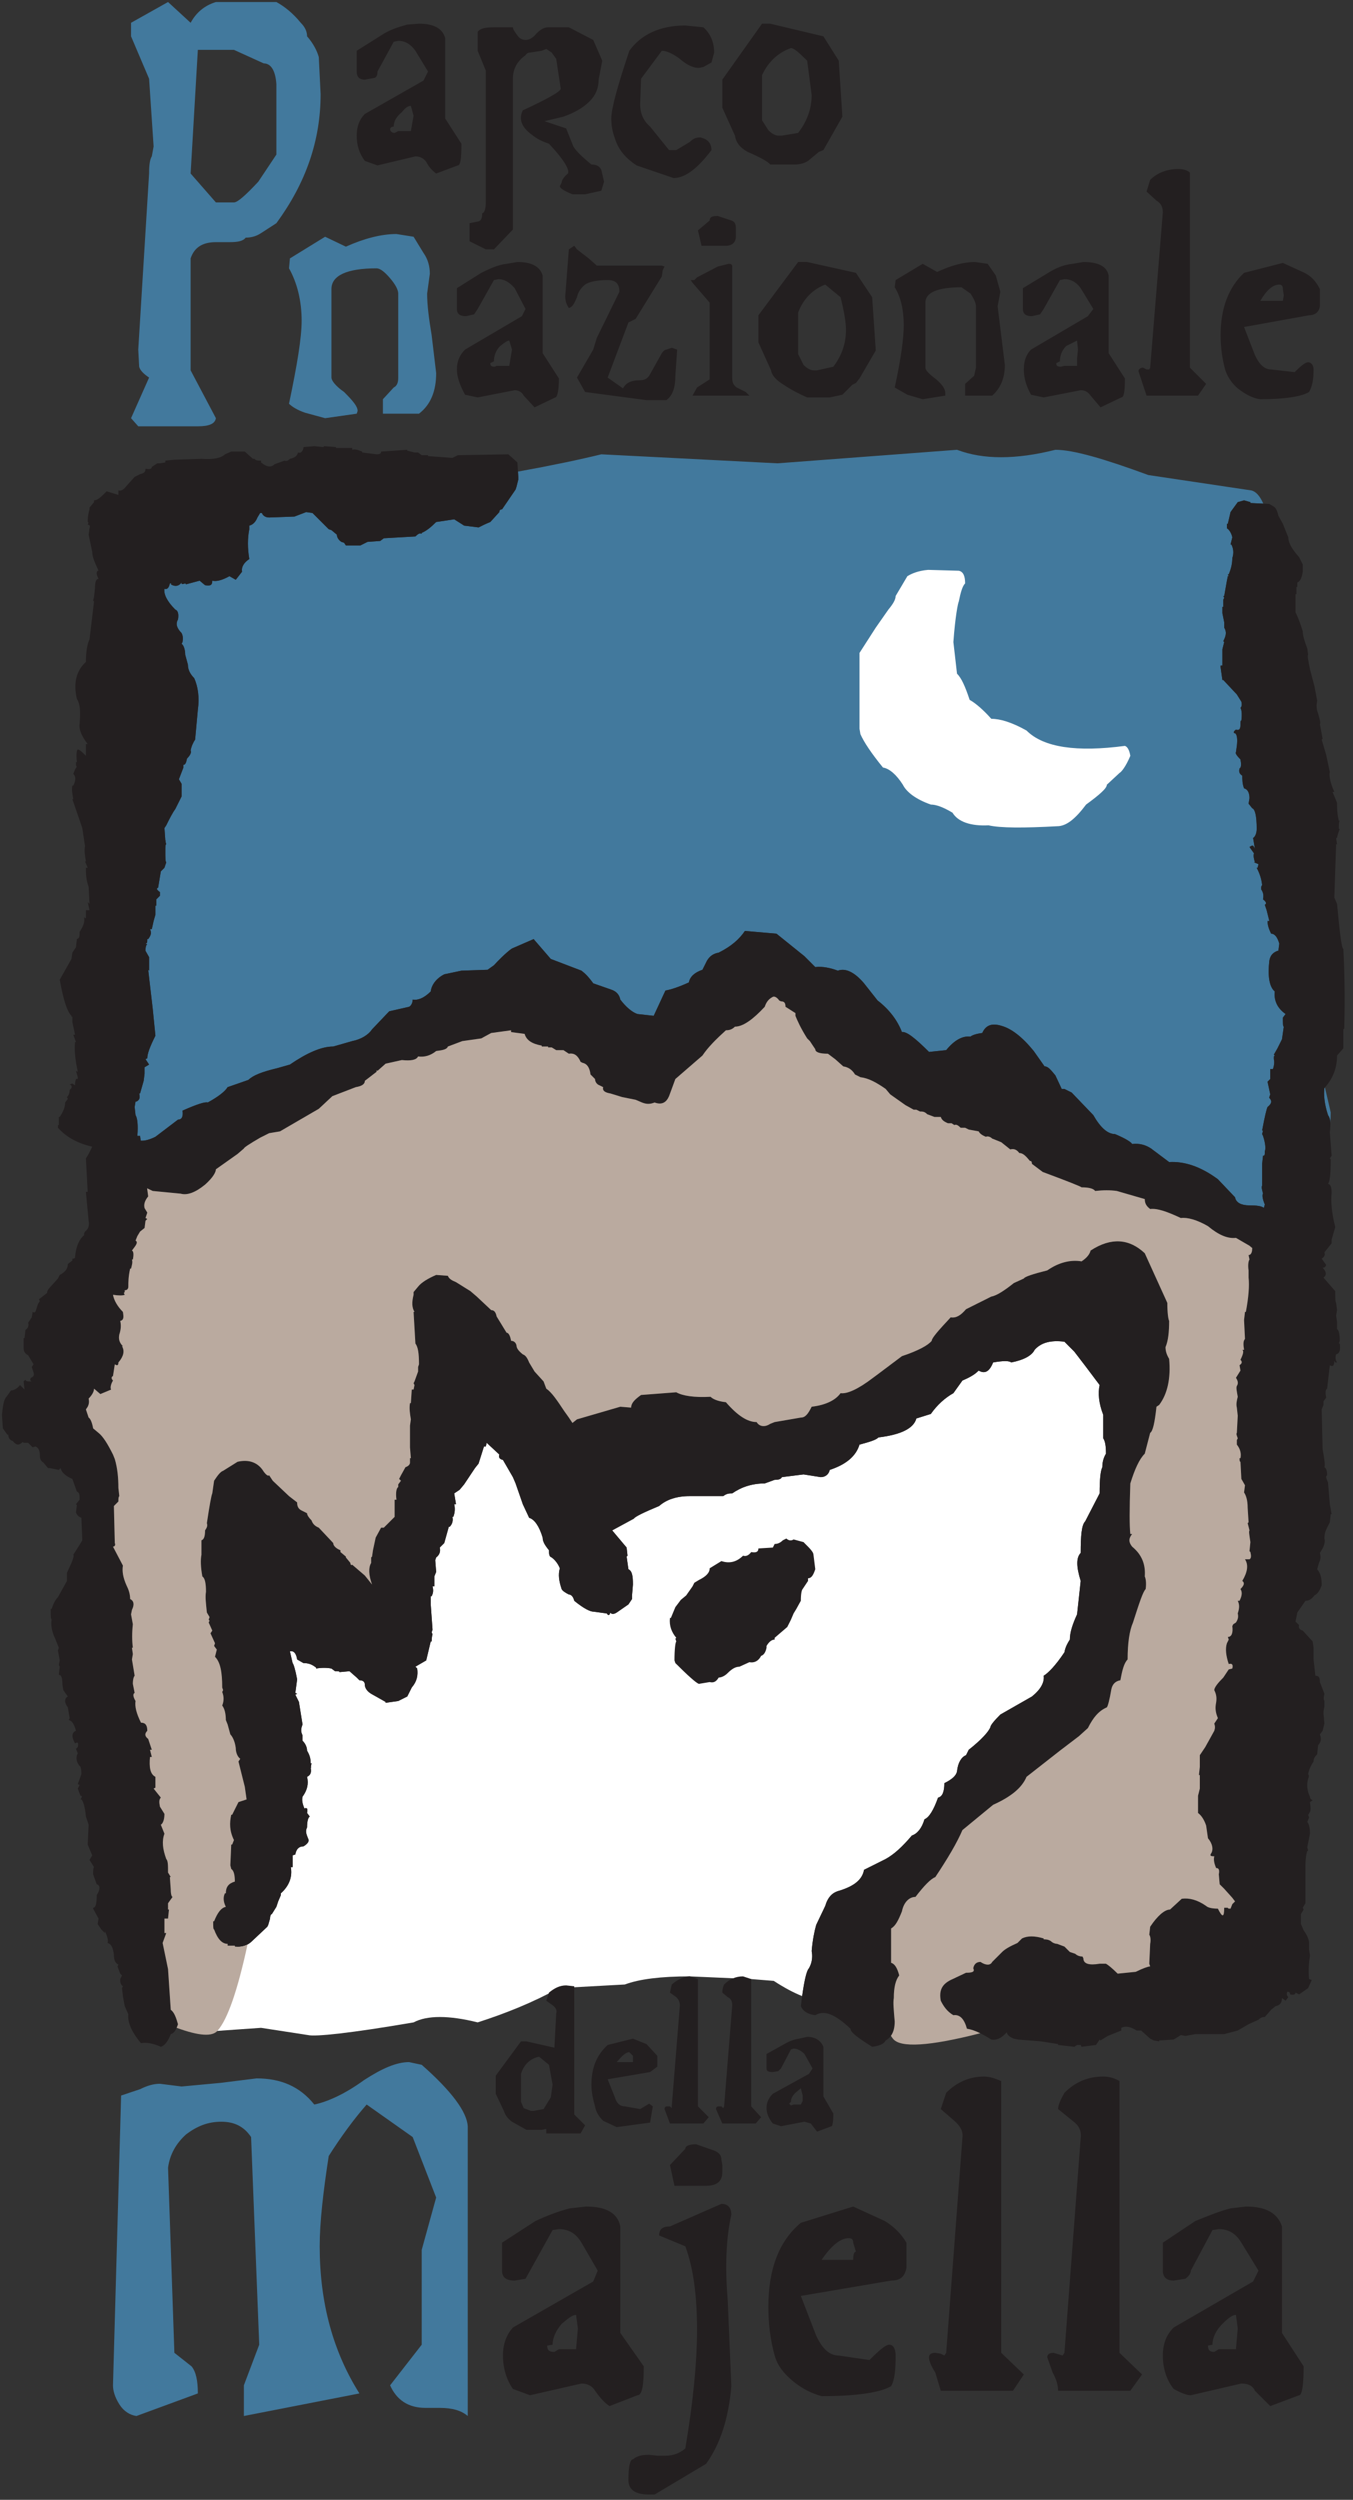 <svg xmlns="http://www.w3.org/2000/svg" width="118" height="218" viewBox="0 0 118 218" fill="none"><rect x="0" y="0" width="118" height="218" fill="#333333" stroke="none"/><g clip-path="url(#clip0_20_37)"><path d="M116.02 97.876C116.044 97.58 116.057 97.292 116.057 97.011L115.552 94.832C115.536 94.851 115.523 94.868 115.507 94.884C115.427 95.436 115.507 96.301 115.821 97.247C115.944 97.411 116.003 97.616 116.02 97.876Z" fill="#42799D"></path><path d="M58.901 142.908L58.981 143.144C58.901 143.223 58.823 143.853 58.823 144.799L58.901 145.033C60.003 146.135 60.713 146.764 60.948 146.845L61.893 146.687C62.207 146.764 62.444 146.687 62.681 146.294C62.837 146.294 63.152 146.215 63.468 145.9C63.861 145.506 64.176 145.348 64.491 145.348L65.357 144.954C65.751 145.033 66.144 144.876 66.38 144.403C66.616 144.324 66.773 144.089 66.853 143.694V143.537C67.088 143.144 67.324 142.985 67.561 142.985V142.829L68.663 141.884L68.979 141.254L69.213 140.704L69.451 140.311L69.844 139.6C69.844 138.971 69.923 138.657 70.001 138.577L70.473 137.868V137.635C70.789 137.635 70.947 137.318 71.103 136.845L70.947 135.588C70.947 135.351 70.632 135.035 70.159 134.564L70.081 134.483L69.213 134.249C68.979 134.405 68.743 134.327 68.584 134.168L68.269 134.327C68.033 134.564 67.799 134.642 67.561 134.642L67.404 134.957L66.144 135.035C66.144 135.351 65.908 135.428 65.515 135.351C65.279 135.665 65.041 135.744 64.805 135.665C64.255 136.215 63.625 136.373 62.917 136.137L61.893 136.766C61.893 137.16 61.578 137.476 60.948 137.79L60.555 138.028L60.397 138.342L59.846 139.129L59.374 139.523L58.901 140.152L58.508 141.097H58.429C58.351 141.806 58.586 142.356 58.981 142.829L58.901 142.908ZM20.932 169.764L18.278 177.154L22.765 176.84L26.859 177.471C27.489 177.627 30.559 177.311 36.07 176.366C37.252 175.739 39.141 175.739 41.66 176.366C44.101 175.58 46.463 174.635 48.745 173.376L54.492 173.061C55.752 172.588 57.642 172.353 60.161 172.353L65.515 172.588L67.481 172.747C68.407 173.348 69.228 173.785 69.957 174.072C70.156 172.649 70.355 171.842 70.553 171.644C70.867 171.092 70.867 170.54 70.789 170.147C70.867 169.201 71.025 168.416 71.183 167.864L71.971 166.212C72.205 165.423 72.6 165.03 73.229 164.873C74.489 164.477 75.197 163.928 75.356 163.061L77.245 162.116C77.953 161.723 78.661 161.092 79.528 160.07C80 159.913 80.393 159.441 80.629 158.652C81.024 158.496 81.417 157.866 81.811 156.764C82.204 156.684 82.361 156.212 82.361 155.504C82.992 155.189 83.385 154.873 83.464 154.48C83.543 153.694 83.859 153.22 84.251 153.064L84.487 152.592C85.589 151.725 86.219 151.017 86.376 150.624C86.376 150.465 86.692 150.072 87.244 149.52L89.999 147.947C90.785 147.316 91.1 146.687 91.023 146.135C91.416 145.9 92.045 145.27 92.833 144.089C92.912 143.616 93.147 143.223 93.305 142.985C93.305 142.356 93.54 141.647 93.935 140.783L94.251 137.868C93.856 136.611 93.856 135.821 94.251 135.428C94.251 133.933 94.328 132.988 94.643 132.673L95.903 130.233C95.903 128.973 95.981 128.264 96.139 127.949C96.139 127.556 96.217 127.163 96.455 126.77C96.455 126.061 96.375 125.668 96.217 125.43V123.384C95.824 122.361 95.745 121.494 95.903 120.785L94.721 119.212L93.697 117.873L92.833 117.006C91.651 116.851 90.785 117.085 90.235 117.715C89.999 118.187 89.368 118.583 88.188 118.816C88.029 118.66 87.479 118.66 86.613 118.816C86.299 119.605 85.904 119.84 85.353 119.525C84.96 119.921 84.487 120.154 83.936 120.392L83.148 121.494C82.44 121.887 81.732 122.517 81.181 123.306L79.92 123.7C79.685 124.564 78.584 125.116 76.615 125.353C76.379 125.588 75.828 125.747 74.961 125.98C74.647 127.004 73.78 127.715 72.363 128.187C72.284 128.58 71.971 128.816 71.577 128.816L70.081 128.58L68.192 128.816C68.112 128.973 67.956 129.051 67.561 129.051L66.695 129.366C65.592 129.366 64.648 129.682 63.861 130.233C63.625 130.233 63.389 130.233 63.075 130.471H60.161C58.981 130.471 58.114 130.785 57.484 131.335C56.146 131.887 55.358 132.28 55.28 132.436L53.391 133.46L54.65 134.957L54.729 135.665L54.65 135.744L54.807 136.845C55.123 137.004 55.201 137.397 55.201 138.184L55.123 139.129V139.444L54.807 139.916L53.784 140.624C53.547 140.783 53.312 140.783 53.233 140.624C53.154 140.861 53.075 140.939 52.917 140.704L51.737 140.545C51.502 140.545 50.949 140.311 50.083 139.6C50.005 139.288 49.847 139.051 49.611 139.051C49.297 138.892 49.06 138.736 48.982 138.577C48.745 137.868 48.667 137.318 48.825 136.766C48.667 136.373 48.43 136.059 48.116 135.821C47.879 135.744 47.879 135.506 47.879 135.192C47.486 134.72 47.328 134.405 47.328 134.089C47.014 133.066 46.62 132.517 46.147 132.359L45.596 131.178L44.967 129.366L44.731 128.816L43.865 127.318C43.55 127.241 43.471 127.085 43.55 126.848L42.447 125.824L42.369 126.14H42.211L41.738 127.635L41.424 128.028L40.479 129.447L40.086 129.918L39.614 130.233L39.77 131.178H39.614C39.692 131.494 39.692 131.887 39.535 132.28H39.456C39.535 132.594 39.456 132.911 39.219 133.147H39.141L38.747 134.564L38.353 134.957C38.432 135.272 38.353 135.588 38.039 135.821L37.959 136.059L38.039 137.083L37.881 137.476V138.342H37.724C37.803 138.657 37.803 138.892 37.645 139.206H37.566V139.916L37.724 142.121L37.645 142.356L37.724 142.515C37.724 142.515 37.645 142.752 37.645 143.144H37.566L37.172 144.799L36.228 145.348L36.386 145.506C36.464 146.056 36.386 146.608 35.913 147.16L35.519 147.947L34.732 148.34L33.63 148.496V148.418L32.37 147.709C31.977 147.473 31.819 147.16 31.819 146.923C31.819 146.608 31.583 146.53 31.346 146.53L31.11 146.294L30.481 145.741L29.615 145.821C29.615 145.741 29.457 145.741 29.221 145.741L28.906 145.506C28.513 145.428 28.04 145.428 27.568 145.506V145.428C27.174 145.113 26.859 145.033 26.466 145.033L25.914 144.717C25.836 144.168 25.599 143.93 25.285 144.009L25.521 145.033C25.599 145.113 25.757 145.585 25.914 146.452L25.757 147.632L25.914 147.709L25.757 147.788L26.071 148.418L26.387 150.387C26.23 150.78 26.23 151.017 26.387 151.332V151.804C26.623 152.04 26.781 152.356 26.781 152.671C27.017 153.064 27.096 153.378 27.096 153.772H27.174C27.096 154.088 27.096 154.165 27.174 154.165H27.096C27.174 154.559 27.096 154.796 26.781 154.952C26.938 155.583 26.781 156.135 26.387 156.684C26.308 156.999 26.387 157.313 26.544 157.706C26.781 157.629 26.859 157.706 26.781 158.103L27.017 158.418C26.859 158.496 26.781 158.889 26.781 159.361C26.623 159.676 26.702 159.913 26.859 160.306C27.017 160.542 26.859 160.78 26.466 161.015C26.071 161.015 25.836 161.252 25.757 161.723L25.521 161.801V162.827H25.363C25.521 163.692 25.206 164.477 24.497 165.108V165.266L24.261 165.816L24.104 166.29L23.71 166.921C23.631 166.921 23.553 167.077 23.553 167.313L23.395 167.864L23.316 168.023L21.979 169.28C21.693 169.566 21.323 169.728 20.932 169.764Z" fill="white"></path><path d="M32.685 6.788C32.842 6.709 32.921 6.553 32.921 6.237L34.338 3.64L34.732 3.561C35.362 3.561 35.834 3.876 36.228 4.428L37.33 6.237L36.936 7.025L31.819 9.939C31.346 10.411 31.11 11.04 31.11 11.828C31.11 12.693 31.346 13.401 31.819 14.032L32.921 14.425L36.228 13.637C36.621 13.637 36.936 13.795 37.172 14.111C37.409 14.583 37.724 14.897 38.038 15.133L39.928 14.425C40.164 14.425 40.243 13.795 40.243 12.536L38.826 10.332V3.325C38.59 2.459 37.803 2.065 36.542 2.065L35.519 2.144C34.653 2.38 33.945 2.616 33.236 3.089L31.11 4.428V6.237C31.11 6.709 31.346 6.947 31.819 6.947L32.685 6.788ZM34.732 11.433L34.417 11.592C34.18 11.592 34.023 11.433 34.023 11.276C34.023 11.119 34.18 11.04 34.338 11.04C34.338 10.568 34.575 10.173 35.047 9.78C35.362 9.387 35.598 9.229 35.834 9.229L36.07 10.095L35.834 11.433H34.732ZM51.737 3.483L49.611 2.38H47.801C47.486 2.38 47.17 2.537 46.777 2.931C46.462 3.325 46.147 3.483 45.833 3.483C45.517 3.483 45.281 3.325 45.124 3.089C44.888 2.775 44.731 2.537 44.731 2.38H43.078C42.369 2.38 41.896 2.459 41.66 2.775V4.428L42.369 6.159V17.653C42.369 18.283 42.211 18.597 42.053 18.597C42.053 18.992 41.974 19.228 41.738 19.307L40.951 19.464V21.039L42.369 21.747H43.078L44.731 20.015V6.868C44.731 6.08 45.045 5.372 45.833 4.82C45.911 4.663 46.068 4.585 46.227 4.585L47.248 4.428L47.643 4.269L48.116 4.585L48.51 5.136L48.903 7.733C48.903 7.971 47.801 8.6 45.596 9.623C45.203 10.411 45.517 11.119 46.383 11.748C46.856 12.143 47.408 12.379 47.879 12.536C49.218 13.953 49.69 14.819 49.532 15.133C49.14 15.449 48.982 15.764 48.982 15.921L48.825 16.236C48.825 16.395 49.14 16.629 49.925 16.944H51.029L52.445 16.629L52.682 15.843L52.445 14.819C52.288 14.504 52.052 14.347 51.58 14.347C50.714 13.637 50.242 13.165 50.005 12.772L49.375 11.197L47.486 10.568L49.14 10.173C50.005 9.86 50.792 9.465 51.422 8.836C51.974 8.285 52.209 7.655 52.209 6.947L52.525 5.293L51.737 3.483ZM67.168 2.065H66.46L62.995 6.947V9.387L64.097 11.828C64.176 12.379 64.491 12.851 65.199 13.244C66.303 13.717 67.011 14.111 67.168 14.347H69.293C69.844 14.347 70.239 14.189 70.473 14.032L71.419 13.244L71.812 13.087L73.467 10.173L73.151 5.293L71.812 3.168L67.168 2.065ZM67.876 11.828C67.639 11.828 67.324 11.671 67.011 11.355L66.46 10.489V6.553C67.011 5.372 67.876 4.585 68.979 4.191C69.213 4.191 69.608 4.507 70.396 5.293L70.789 8.285C70.789 9.465 70.396 10.568 69.608 11.592L68.192 11.828H67.876ZM62.051 13.087C62.051 12.615 61.814 12.22 61.341 12.063L61.106 11.985C60.712 11.985 60.475 12.063 60.161 12.379L58.981 13.087H58.35L56.697 11.04C56.146 10.568 55.831 9.939 55.831 9.072L55.909 6.868L57.72 4.428C58.114 4.428 58.665 4.663 59.295 5.136C59.925 5.687 60.475 5.923 60.948 5.923L61.341 5.844L62.051 5.449L62.286 4.585C62.286 3.719 61.971 2.931 61.341 2.38L59.767 2.223C57.562 2.223 55.909 3.009 54.886 4.428C53.862 7.497 53.312 9.465 53.312 10.332C53.312 10.883 53.391 11.433 53.626 12.063C53.941 13.087 54.571 13.795 55.516 14.425L58.743 15.527C59.767 15.527 60.87 14.661 62.051 13.087ZM41.974 23.793L39.849 25.132V26.944C39.849 27.415 40.164 27.572 40.636 27.572L41.345 27.415L41.66 26.944L43.078 24.424L43.471 24.344C43.943 24.344 44.415 24.581 44.888 25.132L45.833 26.944L45.517 27.572L40.558 30.487C40.086 30.959 39.849 31.509 39.849 32.219C39.849 32.848 40.086 33.556 40.558 34.423L41.66 34.659L44.888 34.029C45.203 34.029 45.517 34.185 45.675 34.501L46.62 35.524L48.43 34.659C48.588 34.659 48.745 34.108 48.745 33.004L47.328 30.801V24.029C47.092 23.243 46.383 22.849 45.124 22.849L44.179 23.007C43.471 23.085 42.762 23.4 41.974 23.793ZM44.415 29.699L44.652 30.487L44.415 31.903H43.313L43.156 31.981C42.841 31.981 42.762 31.903 42.762 31.667L43.078 31.509C43.078 31.037 43.235 30.564 43.628 30.171C44.021 29.856 44.258 29.699 44.415 29.699ZM50.32 21.747L50.083 21.432L49.611 21.747L49.296 25.84C49.296 26.313 49.454 26.628 49.611 26.864C49.925 26.785 50.083 26.471 50.32 25.92C50.398 25.525 50.635 25.132 51.029 24.817C51.343 24.581 52.052 24.424 52.997 24.424C53.705 24.424 54.019 24.739 54.019 25.447L52.052 29.463L51.737 30.487L50.32 32.927L51.029 34.185L56.382 34.895H58.114C58.665 34.501 58.901 33.792 58.901 32.769L59.058 30.487L58.586 30.328L58.114 30.487C58.035 30.487 57.878 30.564 57.72 30.801L56.618 32.769C56.382 33.084 56.146 33.163 55.752 33.163C55.043 33.163 54.571 33.399 54.335 33.871L52.997 32.927L54.807 28.124L55.437 27.809L57.72 24.108L57.799 23.559L57.956 23.243L57.72 23.164H52.052L51.343 22.535L50.32 21.747ZM63.547 23.007L62.601 23.243L60.791 24.187L60.555 24.424H60.24L60.397 24.66L61.893 26.392V33.084L60.791 33.792L60.397 34.501H65.357L65.041 34.185L64.255 33.792C64.019 33.635 63.861 33.399 63.861 33.004V23.243C63.861 23.085 63.783 23.007 63.547 23.007ZM66.144 27.493V29.856L67.247 32.296C67.324 32.769 67.719 33.163 68.349 33.556C69.057 34.029 69.688 34.343 70.396 34.659H72.363L73.467 34.423L74.332 33.556L74.647 33.399L74.961 33.004L76.379 30.564L76.064 25.92L74.647 23.793L70.396 22.849H69.608L66.144 27.493ZM73.308 25.92C73.624 27.179 73.78 28.124 73.78 28.753C73.78 30.013 73.387 31.037 72.679 31.981L71.261 32.296H70.947C70.711 32.296 70.396 32.139 70.081 31.824L69.608 30.88V27.259C70.081 25.999 70.947 25.211 71.971 24.817L73.308 25.92ZM81.732 23.716L80.472 23.007L78.111 24.424L78.031 25.053C78.584 25.92 78.819 27.101 78.819 28.36C78.819 29.463 78.584 31.273 78.031 33.792L79.135 34.423L80.472 34.816L82.44 34.501V34.264C82.44 33.949 82.204 33.556 81.652 33.084C81.024 32.611 80.708 32.296 80.708 32.06V26.392C80.708 25.525 81.732 25.053 83.859 25.053L84.644 25.604C84.96 26.077 85.117 26.471 85.117 26.707V32.06L84.96 32.769L84.172 33.477V34.501H86.533C87.244 33.871 87.637 33.004 87.637 31.824L87.007 26.707L87.244 25.447L86.849 24.029L86.14 23.007L85.037 22.849C84.016 22.849 82.913 23.164 81.732 23.716ZM92.833 24.344C93.384 24.344 93.856 24.581 94.251 25.132L95.352 26.944L94.879 27.572L89.919 30.487C89.527 30.88 89.291 31.431 89.291 32.219C89.291 33.004 89.527 33.713 89.919 34.423L91.023 34.659L94.251 34.029C94.643 34.029 94.879 34.185 95.116 34.501L95.981 35.524L97.792 34.659C98.028 34.659 98.107 34.108 98.107 33.004L96.691 30.801V24.029C96.532 23.243 95.824 22.849 94.485 22.849L93.54 23.007C92.753 23.085 92.045 23.4 91.416 23.793L89.211 25.132V26.944C89.211 27.415 89.527 27.572 89.999 27.572L90.707 27.415L91.023 26.944L92.439 24.424L92.833 24.344ZM92.989 30.171L93.935 29.699L94.013 30.487L93.935 31.273V31.903H92.833L92.517 31.981C92.203 31.981 92.124 31.903 92.124 31.667L92.439 31.509C92.439 31.037 92.596 30.564 92.989 30.171ZM103.776 15.056C103.539 14.819 103.145 14.74 102.752 14.74C101.807 14.74 100.941 15.056 100.311 15.685L99.996 16.708L100.861 17.496C101.256 17.732 101.415 18.047 101.415 18.519L100.311 32.06L100.233 32.219H99.996L99.683 32.06C99.445 32.06 99.288 32.219 99.288 32.375L99.603 33.32L99.996 34.501H104.484L105.193 33.477L103.776 32.06V15.056ZM115.112 25.211C114.797 24.581 114.404 24.108 113.773 23.793L111.884 22.928L108.499 23.793C107.161 25.053 106.453 26.864 106.453 29.225C106.453 30.328 106.609 31.352 106.847 32.219C107.004 32.769 107.397 33.399 107.948 33.871C108.656 34.423 109.287 34.737 109.917 34.816C112.041 34.816 113.537 34.58 114.168 34.185C114.481 33.635 114.561 33.004 114.561 32.219C114.561 31.824 114.325 31.588 114.088 31.588C113.853 31.588 113.459 31.903 112.908 32.453L110.861 32.219C110.309 32.219 109.837 31.824 109.444 30.959L108.499 28.517L114.168 27.493C114.639 27.493 115.033 27.259 115.112 26.707V25.211ZM111.964 25.761L111.884 26.235H109.917C110.468 25.289 111.019 24.817 111.571 24.817C111.805 24.817 111.884 24.975 111.884 25.211L111.964 25.761ZM64.176 20.645V19.857C64.176 19.464 64.019 19.307 63.783 19.228L62.601 18.835C62.129 18.835 61.893 18.913 61.893 19.228L60.87 20.093L61.185 21.432H63.309C63.861 21.432 64.176 21.117 64.176 20.645Z" fill="#231F20"></path><path d="M31.977 183.53L35.992 186.366L38.039 191.64L36.779 196.206V204.473L34.023 208.015C34.575 209.275 35.599 209.983 37.094 209.983H38.353C39.456 209.983 40.243 210.22 40.794 210.692V185.421C40.716 184.16 39.376 182.351 36.779 180.066L35.677 179.829C34.575 179.829 33.315 180.381 31.74 181.405C30.009 182.665 28.513 183.296 27.411 183.53C26.151 181.957 24.497 181.249 22.372 181.249L19.223 181.642L15.837 181.957L13.948 181.72C13.397 181.72 12.846 181.878 12.216 182.192L10.563 182.744L9.854 208.015C9.854 208.488 10.012 209.037 10.405 209.668C10.799 210.299 11.351 210.613 11.901 210.692L17.255 208.723C17.255 207.621 17.097 206.835 16.704 206.361L15.208 205.181L14.656 189.042C14.814 187.861 15.365 186.916 16.232 186.129C17.175 185.421 18.12 185.028 19.302 185.028C20.404 185.028 21.269 185.421 21.899 186.366L22.608 204.473L21.269 208.015V210.692L31.346 208.723C29.063 205.103 27.882 200.851 27.882 195.892C27.882 193.764 28.197 191.088 28.67 188.017C29.771 186.285 30.875 184.79 31.977 183.53ZM83.464 39.225L67.799 40.405L52.445 39.619C50.541 40.084 48.114 40.595 45.174 41.127L45.203 41.587V41.823L45.045 42.452L44.967 42.689L43.785 44.42C43.628 44.42 43.55 44.499 43.55 44.657L42.762 45.523C42.369 45.68 42.053 45.837 41.738 45.995L40.479 45.837L39.614 45.287L38.039 45.523C37.566 45.995 37.172 46.311 36.779 46.468V46.547C36.621 46.468 36.464 46.547 36.228 46.783L33.472 46.94L33.158 47.176L32.055 47.255L31.425 47.569H30.166L30.009 47.333L29.771 47.255C29.536 47.096 29.379 46.861 29.379 46.625L28.906 46.231L28.67 46.152L28.513 45.995L27.253 44.736L26.702 44.657L25.679 45.049L23.474 45.129C23.159 45.129 22.924 44.972 22.844 44.736H22.687L22.451 45.129C22.293 45.523 22.057 45.759 21.742 45.837V46.152C21.585 46.94 21.585 47.805 21.742 48.751C21.269 49.065 21.033 49.459 21.113 49.853L20.561 50.561L20.01 50.247C19.302 50.64 18.83 50.719 18.514 50.64C18.514 51.033 18.357 51.112 17.884 51.033L17.412 50.64L16.232 50.955L16.153 50.876C15.917 50.955 15.837 50.955 15.837 50.876V50.797C15.602 51.112 15.287 51.191 14.893 50.955C14.971 50.876 14.971 50.876 14.814 50.876C14.735 51.269 14.578 51.428 14.342 51.348C14.263 51.82 14.578 52.451 15.287 53.159C15.523 53.237 15.602 53.553 15.523 54.025C15.287 54.419 15.444 54.813 15.837 55.207C15.917 55.363 15.995 55.6 15.917 55.993L15.837 56.151C15.995 56.229 16.153 56.623 16.153 57.095L16.389 57.961C16.389 58.355 16.547 58.749 16.94 59.143C17.255 59.851 17.412 60.795 17.255 61.897L17.018 64.496C16.86 64.732 16.704 65.047 16.625 65.441C16.704 65.599 16.625 65.835 16.31 66.149C16.232 66.543 16.153 66.7 15.995 66.7V66.936L15.602 67.96L15.837 68.353V69.456L15.287 70.559C15.051 70.873 14.814 71.344 14.499 71.975L14.342 72.212L14.42 73.313H14.499C14.42 73.313 14.42 73.392 14.499 73.628C14.42 73.628 14.42 73.864 14.42 74.179C14.42 74.809 14.42 75.124 14.499 75.203L14.342 75.675L14.027 75.991L13.791 77.407C13.633 77.485 13.633 77.564 13.948 77.8V78.116L13.633 78.431V78.981H13.555V79.769L13.397 80.32L13.24 81.028H13.082C13.24 81.343 13.161 81.58 12.925 81.895H12.846C12.846 82.131 12.846 82.288 12.689 82.288L12.846 82.367C12.767 82.367 12.689 82.524 12.689 82.919L13.003 83.469V84.649L12.925 84.571L13.318 87.956L13.555 90.319C13.082 91.263 12.846 91.892 12.846 92.287L12.689 92.365L13.003 92.837L12.609 93.073V93.625L12.531 94.256L12.216 95.357H12.137C12.216 95.671 12.216 95.908 11.901 96.065H11.822L11.743 96.537L11.822 97.247C11.98 97.483 12.058 98.113 11.98 99.056H12.216L12.271 99.473C12.581 99.504 13.008 99.409 13.555 99.136L15.523 97.64C15.837 97.64 15.995 97.404 15.917 96.853C17.175 96.301 17.884 96.065 18.12 96.144C18.986 95.671 19.617 95.199 19.853 94.805L21.664 94.176C22.057 93.783 22.844 93.468 24.182 93.152L25.285 92.837C26.781 91.813 28.04 91.263 29.063 91.263L30.717 90.791C31.504 90.633 32.134 90.24 32.448 89.767L33.945 88.193L35.677 87.799C35.834 87.72 35.992 87.485 35.992 87.169C36.386 87.248 36.936 87.091 37.566 86.46C37.645 85.831 38.117 85.28 38.747 84.965L40.243 84.649L42.526 84.571L43.078 84.177C44.021 83.153 44.652 82.681 44.731 82.681L46.541 81.895L48.036 83.627L50.714 84.649C51.029 84.887 51.343 85.201 51.737 85.752L53.312 86.304C53.784 86.46 54.019 86.775 54.099 87.169C54.571 87.799 55.122 88.272 55.594 88.429L57.012 88.587L58.035 86.381C58.508 86.304 59.216 86.067 60.082 85.673C60.161 85.201 60.555 84.808 61.263 84.571L61.656 83.784C61.893 83.389 62.207 83.153 62.681 83.076C63.783 82.524 64.491 81.895 64.964 81.185L67.719 81.423L70.159 83.389L71.103 84.335C71.733 84.256 72.443 84.413 73.072 84.649C73.701 84.413 74.489 84.728 75.356 85.752L76.536 87.248C77.56 88.035 78.268 88.98 78.661 90.004C79.055 89.925 79.843 90.555 81.024 91.736L82.52 91.579C83.228 90.712 83.936 90.319 84.644 90.397C84.724 90.319 85.037 90.161 85.668 90.083C85.983 89.373 86.533 89.216 87.321 89.452C88.188 89.689 89.133 90.397 90.156 91.656L91.1 92.995C91.416 92.995 91.651 93.311 92.045 93.783L92.596 94.964H92.833L93.463 95.277L95.352 97.247C95.981 98.348 96.611 98.899 97.241 98.899C98.187 99.293 98.657 99.608 98.737 99.765C99.367 99.687 99.917 99.844 100.391 100.159L101.965 101.34C103.304 101.262 104.72 101.734 106.216 102.836L107.712 104.41C107.791 104.883 108.263 105.118 108.972 105.118C109.643 105.118 110.028 105.176 110.225 105.34L110.309 105.04C110.075 104.489 110.075 104.174 110.152 104.095C110.075 103.78 109.995 103.544 110.075 103.387V101.498L110.152 100.788C110.309 100.788 110.309 100.71 110.309 100.395C110.389 100.237 110.389 99.765 110.152 99.056L110.075 98.899L110.152 98.585H110.075C110.309 97.325 110.468 96.696 110.547 96.537C110.94 96.223 110.94 95.987 110.703 95.751V95.671L110.783 95.436L110.547 94.333L110.783 94.097V93.231H111.019C111.097 92.995 111.176 92.68 111.097 92.365V92.129L111.176 92.051L111.097 91.972L111.413 91.42L111.805 90.633L111.964 89.531C111.884 89.531 111.884 89.216 111.884 88.744L112.121 88.429C111.333 87.877 111.097 87.169 111.176 86.46C110.703 86.067 110.547 85.121 110.703 83.784C110.783 83.311 111.019 83.076 111.413 82.919H111.491L111.571 82.288C111.413 81.737 111.176 81.423 110.861 81.423C110.625 80.949 110.547 80.635 110.547 80.32H110.703L110.468 79.375L110.309 78.903C110.468 78.824 110.468 78.667 110.152 78.431C110.231 78.037 110.152 77.8 109.995 77.564V77.328L110.075 77.171C109.995 76.463 109.759 75.991 109.601 75.675H109.681L109.759 75.36L109.364 75.203H109.444C109.364 74.887 109.287 74.652 109.364 74.416L108.972 73.864C109.207 73.707 109.287 73.707 109.364 73.864L109.444 74.021L109.287 73.077C109.444 72.999 109.601 72.683 109.601 72.289C109.601 71.108 109.444 70.559 109.207 70.48L108.893 70.085L108.972 69.613C108.972 69.141 108.813 68.825 108.499 68.747C108.343 68.353 108.343 67.96 108.343 67.644C108.105 67.488 108.028 67.331 108.105 67.015C108.263 66.936 108.263 66.621 108.185 66.228C107.869 65.913 107.712 65.676 107.791 65.599L107.869 65.047C107.948 64.417 107.869 64.024 107.712 63.944C107.555 63.944 107.555 63.787 107.791 63.629C108.028 63.708 108.185 63.629 108.185 63.236C108.185 62.921 108.185 62.843 108.263 62.843C108.343 62.213 108.263 61.819 108.185 61.74C108.263 61.661 108.343 61.504 108.263 61.189L107.869 60.56L106.689 59.3H106.609L106.453 58.197V58.04H106.609V56.623L106.767 55.993L106.689 55.915C106.924 55.441 107.004 55.127 106.767 54.733V54.261L106.609 53.475V52.923H106.689V52.293L106.767 52.136L106.689 51.977H106.767L107.004 50.64L107.083 50.247H107.161L107.083 50.089H107.161C107.397 49.537 107.475 49.065 107.475 48.672C107.633 48.199 107.555 47.805 107.397 47.491H107.319L107.475 46.861C107.397 46.468 107.161 46.152 107.004 46.073V45.68H107.083L107.319 44.657L107.948 43.791L108.499 43.633L109.051 43.791V43.869L110.179 43.923C109.879 43.247 109.528 42.856 109.129 42.768L100.153 41.428C96.297 40.012 93.62 39.225 92.045 39.225C88.581 40.091 85.748 40.091 83.464 39.225ZM30.166 21.511L28.355 20.645L25.285 22.535L25.206 23.4C25.914 24.66 26.308 26.235 26.308 27.967C26.308 29.463 25.914 31.824 25.206 35.209C25.442 35.445 25.914 35.761 26.623 35.997L28.355 36.469L31.11 36.076L31.19 35.84C31.19 35.445 30.797 34.973 30.009 34.185C29.221 33.635 28.906 33.163 28.906 32.927V25.211C28.906 24.029 30.244 23.4 32.842 23.4C33.158 23.4 33.551 23.716 34.023 24.267C34.496 24.817 34.732 25.289 34.732 25.604V32.927C34.732 33.32 34.653 33.635 34.338 33.792L33.394 34.816V36.076H36.542C37.566 35.288 38.039 34.108 38.039 32.532L37.645 29.225C37.409 27.809 37.252 26.628 37.252 25.604L37.487 23.873C37.487 23.243 37.33 22.613 36.936 22.061L36.07 20.645L34.575 20.409C33.236 20.409 31.74 20.803 30.166 21.511ZM26.23 1.987C25.521 1.12 24.813 0.569 24.104 0.176H18.83C17.806 0.491 17.097 1.12 16.625 1.987L14.656 0.176L11.429 1.987V3.168L13.003 6.868L13.397 12.772L13.24 13.637C13.082 13.875 13.003 14.347 13.003 15.133L12.058 30.487L12.137 31.981C12.216 32.296 12.531 32.611 13.003 32.927L11.429 36.469L12.058 37.177H17.255C18.278 37.177 18.751 36.941 18.83 36.469L16.625 32.296V22.535C16.94 21.589 17.648 21.117 18.83 21.117H20.01C20.718 21.117 21.192 21.039 21.427 20.723C21.821 20.723 22.293 20.645 22.765 20.331L24.104 19.464C26.702 15.921 27.962 12.22 27.962 8.207L27.803 4.977C27.647 4.428 27.331 3.797 26.781 3.168C26.781 2.775 26.623 2.38 26.23 1.987ZM20.404 4.348L23.002 5.529C23.631 5.529 24.026 6.159 24.104 7.34V13.48L22.529 15.843C21.427 17.024 20.718 17.653 20.404 17.653H18.83L16.625 15.133L17.255 4.348H20.404Z" fill="#42799D"></path><path d="M83.621 49.773L80.944 49.696C80.079 49.773 79.528 50.009 79.135 50.247L78.111 51.977C78.111 52.293 77.875 52.687 77.48 53.159L76.379 54.733L74.961 56.939V63.552L75.04 64.024C75.356 64.732 75.984 65.676 77.008 66.936C77.56 67.015 78.189 67.565 78.74 68.432C79.055 69.061 79.843 69.692 81.181 70.164C81.652 70.164 82.283 70.4 83.071 70.873C83.543 71.66 84.644 72.053 86.219 71.975C87.244 72.212 89.291 72.212 92.203 72.053C92.989 72.053 93.777 71.424 94.721 70.164C95.903 69.299 96.532 68.747 96.532 68.432L97.635 67.409C97.792 67.331 98.187 66.857 98.58 65.913C98.501 65.441 98.344 65.125 98.107 65.047C93.935 65.599 91.023 65.204 89.527 63.708C88.267 63 87.244 62.685 86.456 62.685C85.748 61.897 85.117 61.347 84.567 61.032C84.172 59.851 83.859 59.143 83.464 58.749L83.148 55.993C83.307 53.788 83.543 52.608 83.621 52.451C83.779 51.663 83.936 51.112 84.172 50.876C84.172 50.247 84.016 49.853 83.621 49.773Z" fill="white"></path><path d="M58.901 142.908L58.981 143.144C58.901 143.223 58.823 143.853 58.823 144.799L58.901 145.033C60.003 146.135 60.713 146.764 60.948 146.845L61.893 146.687C62.207 146.764 62.444 146.687 62.681 146.294C62.837 146.294 63.152 146.215 63.468 145.9C63.861 145.506 64.176 145.348 64.491 145.348L65.357 144.954C65.751 145.033 66.144 144.876 66.38 144.403C66.616 144.324 66.773 144.089 66.853 143.694V143.537C67.088 143.144 67.324 142.985 67.561 142.985V142.829L68.663 141.884L68.979 141.254L69.213 140.704L69.451 140.311L69.844 139.6C69.844 138.971 69.923 138.657 70.001 138.577L70.473 137.868V137.635C70.789 137.635 70.947 137.318 71.103 136.845L70.947 135.588C70.947 135.351 70.632 135.035 70.159 134.564L70.081 134.483L69.213 134.249C68.979 134.405 68.743 134.327 68.584 134.168L68.269 134.327C68.033 134.564 67.799 134.642 67.561 134.642L67.404 134.957L66.144 135.035C66.144 135.351 65.908 135.428 65.515 135.351C65.279 135.665 65.041 135.744 64.805 135.665C64.255 136.215 63.625 136.373 62.917 136.137L61.893 136.766C61.893 137.16 61.578 137.476 60.948 137.79L60.555 138.028L60.397 138.342L59.846 139.129L59.374 139.523L58.901 140.152L58.508 141.097H58.429C58.351 141.806 58.586 142.356 58.981 142.829L58.901 142.908ZM46.541 81.895L44.731 82.681C44.652 82.681 44.021 83.153 43.078 84.177L42.526 84.571L40.243 84.649L38.747 84.965C38.117 85.28 37.645 85.831 37.566 86.46C36.936 87.091 36.386 87.248 35.992 87.169C35.992 87.485 35.834 87.72 35.677 87.799L33.945 88.193L32.448 89.767C32.134 90.24 31.504 90.633 30.717 90.791L29.063 91.263C28.04 91.263 26.781 91.813 25.284 92.837L24.182 93.152C22.844 93.468 22.057 93.783 21.664 94.176L19.853 94.805C19.617 95.199 18.986 95.671 18.12 96.144C17.884 96.065 17.175 96.301 15.917 96.853C15.995 97.404 15.837 97.64 15.523 97.64L13.555 99.136C13.008 99.409 12.581 99.504 12.271 99.473L12.216 99.056H11.98C12.058 98.113 11.98 97.483 11.822 97.247L11.743 96.537L11.822 96.065H11.901C12.216 95.908 12.216 95.671 12.137 95.357H12.216L12.531 94.256L12.609 93.625V93.073L13.003 92.837L12.689 92.365L12.846 92.287C12.846 91.892 13.082 91.263 13.555 90.319L13.318 87.956L12.925 84.571L13.003 84.649V83.469L12.689 82.919C12.689 82.524 12.767 82.367 12.846 82.367L12.689 82.288C12.846 82.288 12.846 82.131 12.846 81.895H12.925C13.161 81.58 13.24 81.343 13.082 81.028H13.24L13.397 80.32L13.555 79.769V78.981H13.633V78.431L13.948 78.116V77.8C13.633 77.564 13.633 77.485 13.791 77.407L14.027 75.991L14.342 75.675L14.499 75.203C14.42 75.124 14.42 74.809 14.42 74.179C14.42 73.864 14.42 73.628 14.499 73.628C14.42 73.392 14.42 73.313 14.499 73.313H14.42L14.342 72.212L14.499 71.975C14.814 71.344 15.051 70.873 15.286 70.559L15.837 69.456V68.353L15.602 67.96L15.995 66.936V66.7C16.153 66.7 16.232 66.543 16.31 66.149C16.625 65.835 16.704 65.599 16.625 65.441C16.704 65.047 16.86 64.732 17.018 64.496L17.255 61.897C17.412 60.795 17.255 59.851 16.94 59.143C16.546 58.749 16.389 58.355 16.389 57.961L16.153 57.095C16.153 56.623 15.995 56.229 15.837 56.151L15.917 55.993C15.995 55.6 15.917 55.363 15.837 55.207C15.444 54.813 15.286 54.419 15.523 54.025C15.602 53.553 15.523 53.237 15.286 53.159C14.578 52.451 14.263 51.82 14.342 51.348C14.578 51.428 14.735 51.269 14.814 50.876C14.971 50.876 14.971 50.876 14.893 50.955C15.286 51.191 15.602 51.112 15.837 50.797V50.876C15.837 50.955 15.917 50.955 16.153 50.876L16.232 50.955L17.412 50.64L17.884 51.033C18.357 51.112 18.514 51.033 18.514 50.64C18.83 50.719 19.302 50.64 20.01 50.247L20.561 50.561L21.113 49.853C21.033 49.459 21.269 49.065 21.742 48.751C21.585 47.805 21.585 46.94 21.742 46.152V45.837C22.057 45.759 22.293 45.523 22.451 45.129L22.687 44.736H22.844C22.924 44.972 23.159 45.129 23.474 45.129L25.679 45.049L26.702 44.657L27.253 44.736L28.513 45.995L28.67 46.152L28.906 46.231L29.379 46.625C29.379 46.861 29.536 47.096 29.771 47.255L30.008 47.333L30.166 47.569H31.425L32.055 47.255L33.158 47.176L33.472 46.94L36.228 46.783C36.464 46.547 36.621 46.468 36.779 46.547V46.468C37.172 46.311 37.566 45.995 38.039 45.523L39.614 45.287L40.479 45.837L41.738 45.995C42.053 45.837 42.369 45.68 42.762 45.523L43.55 44.657C43.55 44.499 43.628 44.42 43.785 44.42L44.967 42.689L45.045 42.452L45.203 41.823V41.587L45.124 40.327L44.336 39.619L39.928 39.696L39.456 39.932L37.33 39.775V39.696H36.779L36.464 39.46H36.149L35.519 39.304V39.225L33.236 39.381C33.236 39.54 33.158 39.619 32.842 39.619L31.583 39.46V39.381C31.19 39.225 30.953 39.147 30.717 39.225V39.067H29.3V38.988L28.277 38.909L28.197 38.988L27.411 38.909L26.466 38.988V39.067C26.386 39.46 26.151 39.54 25.993 39.46C25.914 39.775 25.679 39.932 25.284 40.012C25.128 40.169 24.97 40.248 24.813 40.169L23.947 40.484C23.631 40.799 23.238 40.72 22.765 40.327V40.169H22.608C22.372 40.169 22.214 40.091 22.214 40.012H22.057L21.348 39.381H20.167L19.617 39.619C19.302 39.932 18.672 40.091 17.57 40.012L15.208 40.091L14.42 40.169V40.327L13.948 40.405H13.713L13.24 40.72C13.24 40.877 13.082 40.956 12.689 40.877C12.689 41.193 12.531 41.272 12.216 41.351L11.743 41.587L11.036 42.373C10.799 42.689 10.563 42.847 10.326 42.768V43.161L9.303 42.847C8.831 43.319 8.516 43.633 8.201 43.633V43.791L7.807 44.263V44.42C7.729 44.657 7.649 45.049 7.649 45.523C7.729 45.523 7.729 45.601 7.649 45.759C7.807 45.759 7.885 45.837 7.807 46.073L7.729 46.625L8.043 48.12C8.043 48.592 8.28 49.065 8.594 49.773H8.516C8.359 49.931 8.437 50.168 8.594 50.483C8.359 50.483 8.28 50.797 8.28 51.348L8.201 52.056L8.122 52.373L8.201 52.451L7.807 55.757C7.649 56.072 7.492 56.701 7.492 57.725C6.626 58.512 6.391 59.615 6.705 60.952C7.019 61.425 7.019 62.133 6.942 63.157C6.863 63.552 7.099 64.18 7.649 64.889H7.492V65.913C7.177 65.599 6.942 65.361 6.784 65.361C6.705 65.361 6.626 65.756 6.705 66.464H6.626C6.626 66.7 6.626 66.857 6.705 66.857L6.547 67.093L6.391 67.488C6.626 67.723 6.626 68.039 6.391 68.511H6.311C6.233 68.904 6.311 69.22 6.391 69.692H6.311L7.177 72.212L7.414 73.785C7.335 74.179 7.414 74.652 7.492 75.124H7.414L7.649 75.675H7.492C7.492 76.148 7.492 76.699 7.729 77.328L7.807 78.824L7.649 78.667L7.807 79.375H7.492V80.084L7.335 80.005C7.414 80.399 7.257 80.792 6.942 81.265C6.942 81.659 6.942 81.816 6.705 81.895L6.626 82.603L6.311 83.076L6.233 83.627L5.209 85.437C5.525 87.169 5.839 88.193 6.233 88.587V88.665H6.311V89.137L6.547 90.24H6.391L6.626 90.869H6.547C6.469 91.499 6.547 92.365 6.784 93.468L6.626 93.389L6.784 93.939V94.097C6.626 94.019 6.547 94.176 6.547 94.648L6.311 94.491L6.075 94.569C6.311 94.648 6.311 94.884 6.075 95.041C6.075 95.436 5.917 95.593 5.839 95.671L5.917 95.829L5.682 96.144C5.682 96.537 5.525 96.931 5.209 97.404H5.13V98.113H5.052V98.348C5.76 99.136 6.705 99.687 8.043 100.001L7.729 100.632L7.492 101.025L7.649 103.938H7.492L7.729 106.457C7.807 106.851 7.729 107.166 7.414 107.402L7.335 107.56V107.717C6.942 108.032 6.626 108.662 6.547 109.605C6.547 109.685 6.547 109.764 6.311 109.764V109.921L5.917 110.236C5.917 110.629 5.682 110.944 5.209 111.182L5.052 111.496L4.344 112.283C4.185 112.441 4.107 112.597 4.107 112.754L3.398 113.306L3.478 113.465L3.32 113.7L3.163 114.173C3.084 114.488 3.005 114.488 2.847 114.408L2.769 114.882L2.454 115.353C2.532 115.589 2.454 115.827 2.218 115.983L2.14 116.692H2.06V117.559C2.06 117.794 2.14 118.03 2.454 118.187L2.925 118.976L2.769 119.212L2.925 119.684C3.005 119.921 2.925 120.077 2.69 120.154C2.612 120.313 2.612 120.392 2.769 120.471H2.532C2.296 120.471 2.218 120.392 2.218 120.313L2.06 120.471L2.14 121.178L1.745 120.785C1.509 121.1 1.194 121.256 0.958 121.256L0.565 121.809C0.328 122.045 0.249 122.597 0.17 123.384L0.249 124.564L0.643 125.116H0.722C0.722 125.43 0.879 125.588 1.116 125.668C1.43 126.061 1.667 126.061 1.982 125.747L2.06 125.824H2.454L2.847 126.217L3.084 126.14C3.32 126.217 3.478 126.454 3.478 126.925C3.478 127.241 3.556 127.397 3.793 127.556L4.185 128.028H4.344L5.13 128.187L5.287 128.028C5.367 128.421 5.76 128.739 6.311 128.973L6.705 130.075C6.942 130.154 6.942 130.389 6.942 130.785L6.626 131.178L6.705 131.256L6.626 131.887C6.705 132.124 6.863 132.28 7.099 132.359L7.177 134.327L6.942 134.72L6.391 135.588C6.469 135.665 6.391 135.903 6.233 136.296L5.839 137.16V137.868L5.445 138.577L5.052 139.288C4.816 139.523 4.658 139.837 4.502 140.311H4.422C4.422 140.861 4.422 141.176 4.502 141.254C4.422 141.647 4.502 142.277 4.816 142.908L5.13 143.694L5.052 143.93L5.209 144.799L5.13 145.192L5.209 145.348L5.13 146.056C5.367 146.056 5.445 146.371 5.445 146.923L5.525 147.394L5.917 147.947C5.603 148.103 5.603 148.496 5.917 148.892L6.075 149.835L5.997 149.994C6.311 150.072 6.469 150.387 6.626 150.939C6.233 151.094 6.233 151.488 6.547 152.04C6.784 151.882 6.863 151.963 6.784 152.356L6.626 152.512L6.784 152.905L6.705 153.064C6.626 153.457 6.705 153.694 6.942 154.009C7.019 154.009 7.099 154.244 7.099 154.717L6.784 155.583L6.942 155.66L6.784 155.976L7.019 156.605C7.177 156.605 7.177 156.684 7.019 156.921H7.099C7.257 157.08 7.414 157.551 7.492 158.418L7.729 159.127L7.649 160.859L8.043 161.801L7.807 162.197L8.201 162.827C8.122 162.905 8.122 163.14 8.122 163.454L8.437 164.321C8.752 164.4 8.752 164.794 8.437 165.266C8.437 165.976 8.359 166.368 8.122 166.368V166.447L8.594 167.313L8.516 167.785L8.831 168.259L9.146 168.572V168.416C9.382 168.887 9.461 169.28 9.382 169.439C9.697 169.517 9.854 169.832 9.933 170.463C9.933 170.856 10.012 171.171 10.326 171.329L10.248 171.485L10.484 172.116L10.641 172.272L10.484 172.588C10.484 172.824 10.484 173.061 10.72 173.217L10.641 173.376L10.72 174.085L10.878 174.949L11.193 175.657C11.114 176.288 11.429 177.154 12.295 178.178C12.767 178.097 13.318 178.178 14.027 178.494C14.342 178.413 14.656 178.02 14.893 177.389C15.208 177.311 15.365 176.996 15.523 176.525C15.365 175.973 15.208 175.501 14.893 175.264L14.656 171.723L14.184 169.439L14.499 168.572H14.342V167.313H14.656L14.735 166.525H14.656V165.976L15.051 165.423C14.971 165.423 14.893 165.187 14.893 164.794L14.814 163.692H14.893L14.656 163.299C14.656 162.668 14.656 162.275 14.499 162.116C14.184 161.252 14.106 160.542 14.342 159.913L14.027 159.127C14.184 159.048 14.342 158.733 14.342 158.182L13.948 157.551C13.869 157.157 13.869 156.921 14.027 156.764L13.397 155.976L13.555 155.897V154.952C13.082 154.717 13.003 154.088 13.082 153.22H13.24L13.082 152.592H13.24L12.925 151.647C12.609 151.411 12.609 151.173 12.846 150.939C12.846 150.465 12.689 150.228 12.295 150.228C11.901 149.441 11.743 148.811 11.822 148.34C11.586 147.947 11.586 147.709 11.743 147.632L11.586 146.845C11.586 146.452 11.665 146.215 11.743 146.135L11.508 144.717L11.586 144.247L11.508 143.694H11.586C11.508 143.066 11.508 142.356 11.586 141.647L11.429 140.783L11.508 140.389C11.743 139.916 11.665 139.6 11.351 139.444C11.351 138.971 11.193 138.577 11.036 138.264C10.72 137.553 10.641 137.004 10.72 136.53L9.854 134.878C10.012 134.878 10.091 134.72 10.012 134.564L9.933 131.335L10.326 130.941C10.326 130.704 10.326 130.548 10.405 130.471L10.326 129.759C10.326 128.894 10.248 128.028 10.012 127.241L9.854 126.848C9.382 125.903 8.988 125.272 8.594 124.957L8.122 124.564C8.043 124.092 7.885 123.7 7.729 123.621L7.492 122.911L7.649 122.676C7.729 122.517 7.807 122.283 7.729 121.968C8.043 121.652 8.201 121.337 8.201 121.1L8.752 121.572L9.697 121.178C9.618 121.1 9.618 120.785 9.854 120.392C9.697 120.233 9.697 120.077 9.854 119.999L10.012 118.976C10.248 119.132 10.326 119.053 10.326 118.816C10.799 118.266 10.878 117.794 10.641 117.4H10.72C10.405 117.085 10.326 116.77 10.405 116.376C10.563 115.905 10.563 115.512 10.484 115.197C10.799 115.116 10.799 114.882 10.72 114.408C10.248 113.936 9.933 113.384 9.854 112.913C10.326 112.99 10.72 112.99 10.878 112.913L10.799 112.754L10.878 112.676V112.52C11.114 112.52 11.193 112.361 11.193 112.204C11.193 111.811 11.193 111.337 11.351 110.629H11.429C11.508 110.314 11.586 110.079 11.508 109.842H11.586C11.665 109.449 11.665 109.134 11.508 109.055L11.743 108.74C11.98 108.426 11.98 108.268 11.822 108.189L11.98 107.795L12.216 107.402L12.609 107.087L12.689 106.457L12.846 106.3L12.689 106.221L12.846 105.749L12.609 105.355C12.531 105.04 12.609 104.725 12.925 104.332L12.83 103.626L13.318 103.86L15.758 104.095C16.31 104.253 17.018 104.016 17.884 103.308C18.593 102.678 18.83 102.206 18.83 101.97L20.718 100.632L21.269 100.159C21.269 100.08 21.742 99.765 22.687 99.215L23.474 98.821L24.419 98.663L27.803 96.696L28.985 95.593L31.032 94.805C31.504 94.727 31.819 94.569 31.819 94.256L32.842 93.468C32.842 93.311 32.842 93.311 32.921 93.389L33.63 92.759L35.047 92.444C35.834 92.523 36.307 92.444 36.464 92.129C37.015 92.208 37.566 92.051 38.039 91.656C38.669 91.579 38.983 91.499 39.062 91.263L40.321 90.791L41.975 90.555L42.841 90.083L44.573 89.847V90.004L45.754 90.161C45.911 90.712 46.383 91.027 47.248 91.184V91.263H47.801V91.341H48.116L48.51 91.579H49.14L49.611 91.892C50.083 91.813 50.398 92.051 50.635 92.601L50.792 92.68C51.185 92.759 51.422 93.073 51.502 93.704L51.895 94.097C51.895 94.333 52.052 94.569 52.288 94.648L52.603 94.805C52.525 95.12 52.76 95.277 53.233 95.357L54.257 95.671L55.437 95.908L55.988 96.144C56.382 96.301 56.697 96.301 57.091 96.144C57.72 96.38 58.114 96.144 58.351 95.593L58.901 94.097L61.263 92.051C61.736 91.341 62.444 90.633 63.309 89.847C63.625 89.847 63.861 89.767 64.097 89.531C64.805 89.531 65.672 88.901 66.695 87.799C66.853 87.327 67.088 87.091 67.404 86.932C67.561 86.855 67.799 87.012 67.956 87.248L68.112 87.327C68.349 87.327 68.507 87.405 68.507 87.799L69.372 88.349V88.587C69.529 88.98 69.844 89.689 70.396 90.555L70.632 90.791L71.103 91.499C71.103 91.736 71.419 91.892 72.205 91.892L72.836 92.365L73.544 92.995C74.017 93.073 74.332 93.311 74.568 93.704L75.04 93.939C75.749 94.019 76.457 94.412 77.245 94.964L77.639 95.436L78.976 96.38L79.685 96.773H79.92L80.237 96.931C80.472 96.931 80.629 96.931 80.865 97.168L81.496 97.404H82.047C82.127 97.64 82.283 97.797 82.676 97.955H82.992L83.228 98.113C83.385 98.035 83.543 98.113 83.779 98.348H84.172L84.487 98.505L85.353 98.663C85.432 98.821 85.589 98.977 85.983 99.136C86.14 99.056 86.376 99.136 86.533 99.293L87.321 99.608L88.108 100.237C88.424 100.159 88.66 100.237 88.896 100.553C89.211 100.553 89.447 100.788 89.841 101.262C89.919 101.183 89.999 101.34 89.999 101.498L90.943 102.206C93.069 102.994 94.251 103.465 94.328 103.544C94.879 103.544 95.352 103.623 95.509 103.86C96.217 103.78 96.848 103.78 97.399 103.86L99.84 104.567C99.84 104.962 99.996 105.197 100.311 105.434C100.941 105.355 101.807 105.67 102.988 106.221C103.539 106.142 104.405 106.378 105.351 106.93C106.296 107.717 107.083 108.032 107.791 107.952L109.239 108.791L109.207 108.898C109.207 109.292 109.051 109.449 108.893 109.449L108.972 109.842C108.893 109.921 108.813 110.314 108.893 110.788V111.418C108.972 112.127 108.893 113.149 108.656 114.408H108.579L108.499 115.116L108.579 116.77C108.42 116.928 108.42 117.244 108.499 117.715H108.343C108.499 117.794 108.42 118.108 108.185 118.583C108.343 118.739 108.343 118.897 108.105 119.053L108.185 119.525L107.791 120.154C107.948 120.392 108.028 120.629 107.869 120.864C107.791 121.023 107.869 121.337 107.948 121.809C107.869 122.124 107.791 122.439 107.869 122.754L107.948 123.463L107.869 124.957C107.791 125.037 107.869 125.194 107.948 125.43L107.869 125.588V125.98C108.185 126.376 108.263 126.77 108.185 127.163H108.105C108.105 127.318 108.105 127.477 108.185 127.477L108.263 128.973L108.579 129.525L108.499 130.154C108.656 130.389 108.813 130.785 108.813 131.494L108.893 132.752L108.813 132.829L108.972 133.46C108.893 133.54 108.972 133.933 109.051 134.483L108.972 135.272L109.051 135.351C109.129 135.665 109.129 135.903 108.972 135.98H108.579C108.893 136.452 108.813 137.083 108.343 137.868C108.579 138.028 108.499 138.264 108.185 138.577C108.343 138.813 108.343 139.129 108.105 139.6H107.948C108.105 139.916 108.105 140.23 107.948 140.704C108.028 141.02 107.948 141.254 107.791 141.49L107.555 141.647L107.475 141.806C107.555 142.436 107.397 142.752 107.083 142.752L107.161 142.985L107.004 143.301C106.847 143.775 106.924 144.403 107.161 145.113C107.475 145.033 107.555 145.192 107.475 145.506L107.161 145.585L106.689 146.294C106.216 146.764 105.901 147.16 105.901 147.394C106.059 147.709 106.139 148.025 106.059 148.496C105.98 148.892 105.98 149.285 106.216 149.835L105.901 150.309C105.98 150.542 105.98 150.701 105.901 150.939L105.115 152.356L104.641 153.064V154.088L104.563 154.796H104.641V155.976L104.484 156.605V158.103C104.8 158.337 105.035 158.733 105.193 159.204L105.351 160.306C105.744 160.78 105.823 161.252 105.665 161.566C105.508 161.801 105.508 161.882 105.901 161.882C105.823 162.197 105.901 162.512 106.059 162.905C106.296 162.905 106.373 163.061 106.296 163.454L106.373 164.321L106.767 164.715L107.475 165.501L107.712 165.816L107.475 166.053L107.319 166.447C107.161 166.447 107.083 166.447 107.083 166.368H106.767C106.767 167.236 106.609 167.236 106.216 166.447C105.744 166.447 105.351 166.368 105.193 166.212C104.405 165.66 103.696 165.501 103.067 165.583L102.043 166.525C101.572 166.525 100.941 167.077 100.311 168.023L100.233 168.73C100.311 168.809 100.391 169.124 100.311 169.517L100.233 171.249L100.311 171.485C100.153 171.485 99.683 171.644 99.052 171.957L97.477 172.116C97.005 171.644 96.611 171.329 96.455 171.249H95.903C94.959 171.408 94.485 171.249 94.485 170.777L94.408 170.621C94.171 170.621 93.935 170.54 93.777 170.384L93.305 170.225L92.833 169.754L92.203 169.517C92.045 169.517 91.808 169.439 91.651 169.28C91.416 169.124 91.179 169.124 91.023 169.124V169.045C90.235 168.809 89.604 168.809 89.133 169.045L88.739 169.439C88.029 169.754 87.637 169.99 87.4 170.225L86.533 171.092C86.376 171.408 85.983 171.408 85.511 171.092C85.196 171.092 84.96 171.249 84.88 171.644C85.037 171.957 84.803 172.037 84.251 172.037L82.913 172.668C82.127 173.061 81.889 173.611 82.047 174.477C82.283 174.949 82.597 175.421 83.148 175.739C83.7 175.657 84.093 176.051 84.329 176.918C84.88 176.996 85.589 177.311 86.456 177.864C86.849 177.941 87.321 177.785 87.795 177.233C87.872 177.471 88.029 177.627 88.424 177.785L88.816 177.864L90.785 178.02L92.281 178.256V178.335L93.697 178.494L93.935 178.335H94.251L94.328 178.494L95.587 178.335L95.903 177.864L95.981 177.941L96.611 177.548L97.792 177.075V176.84C98.107 176.682 98.501 176.682 99.131 177.075H99.525L100.311 177.785L100.627 177.941L101.099 178.02V177.941L102.359 177.864L102.988 177.471L103.381 177.548L104.248 177.389H106.767L107.948 177.075L108.893 176.525L109.759 176.132C109.917 175.973 110.075 175.894 110.309 175.894L110.861 175.264L111.253 174.949C111.648 174.871 111.805 174.635 111.805 174.241L112.121 174.477L112.357 174.163C112.199 174.004 112.199 173.848 112.279 173.689C112.435 173.689 112.515 173.77 112.515 173.925C112.829 174.004 112.987 173.925 112.987 173.77L113.303 173.925L114.088 173.376L114.404 172.668L114.168 172.588C114.088 171.723 114.168 171.092 114.247 170.54L114.168 169.99V169.361C114.088 168.887 113.853 168.572 113.695 168.337L113.459 167.785V166.921L113.695 166.525L113.617 166.368L113.853 165.976V162.983V162.668C113.853 162.116 113.931 161.644 114.011 161.408H114.088L114.011 161.092L114.247 159.913C114.247 159.441 114.168 159.048 114.011 158.889L114.168 158.496L114.088 158.259L114.168 158.182V158.103C114.325 158.023 114.325 157.706 114.247 157.157L114.481 156.999C114.325 156.921 114.247 156.842 114.247 156.684C114.011 156.212 113.931 155.66 114.088 155.111C114.168 154.952 114.168 154.796 114.088 154.717C114.168 154.244 114.404 153.851 114.561 153.613C114.561 153.378 114.639 153.22 114.876 152.985L114.956 152.197C115.192 151.963 115.269 151.647 115.112 151.252L115.349 150.939L115.507 150.309L115.427 149.441C115.427 149.048 115.507 148.892 115.507 148.811V148.34C115.427 148.184 115.427 148.025 115.507 147.709L115.112 146.687C115.112 146.294 115.033 146.135 114.719 146.135L114.561 144.717V143.694L114.481 143.144L113.617 142.2C113.303 142.121 113.223 141.884 113.303 141.725L112.987 141.413L113.144 140.624L113.853 139.6C114.168 139.6 114.404 139.444 114.639 139.129C114.956 138.971 115.112 138.657 115.269 138.264C115.269 137.635 115.192 137.239 114.876 136.845L115.033 136.296C115.192 135.98 115.192 135.744 115.112 135.428L115.349 135.035C115.507 134.72 115.584 134.405 115.507 134.168C115.507 133.775 115.584 133.54 115.743 133.225L115.979 132.752L116.057 132.042H116.136L115.979 131.178L115.821 129.288C115.663 128.894 115.584 128.739 115.743 128.657C115.743 128.264 115.663 128.028 115.507 127.949C115.584 127.794 115.507 127.241 115.349 126.376L115.269 122.911L115.427 122.517V122.201L115.663 121.887C115.584 121.494 115.584 121.178 115.743 121.1L115.979 119.053C116.215 119.212 116.371 119.132 116.371 118.66L116.451 118.816H116.608C116.451 118.583 116.451 118.345 116.528 118.108C116.845 118.03 116.923 117.715 116.845 117.163H116.765L116.845 116.928C116.845 116.376 116.765 115.983 116.608 115.905V115.275L116.528 114.723L116.608 114.252L116.528 113.621C116.451 113.542 116.451 113.149 116.451 112.597L115.427 111.418C115.743 111.182 115.663 110.866 115.349 110.551C115.427 110.551 115.584 110.551 115.663 110.314L115.269 109.764C115.507 109.605 115.584 109.449 115.507 109.213L116.136 108.426V108.11L116.451 107.009C116.136 105.749 116.057 104.804 116.136 104.016C116.136 103.544 116.057 103.308 115.821 103.229C115.979 103.072 116.057 102.363 116.057 101.103L115.979 101.025L116.136 100.788L115.979 98.743C116.057 98.035 116.057 97.561 115.821 97.247C115.507 96.301 115.427 95.436 115.507 94.884C116.293 94.019 116.608 93.073 116.608 92.051L117.159 91.42V89.767L117.239 89.689C117.316 86.619 117.239 84.256 117.159 82.761C117.001 82.681 116.845 81.343 116.608 78.824L116.371 78.273L116.451 75.911L116.528 73.628H116.608L116.528 73.077H116.608C116.608 72.999 116.687 72.683 116.845 72.289H116.765C116.765 71.896 116.765 71.66 116.845 71.581H116.765C116.608 70.952 116.608 70.4 116.608 70.007L116.215 69.061H116.371C115.979 68.196 115.9 67.565 115.979 67.331L115.663 65.835L115.269 64.496L115.349 64.417L115.112 63.157C115.192 63.079 115.112 62.764 114.956 62.213C114.797 61.819 114.797 61.504 114.876 61.111L114.639 59.851L114.247 58.355C114.088 57.568 114.011 57.173 114.088 57.095L114.011 56.544C113.773 55.915 113.617 55.441 113.617 55.048C113.38 54.261 113.144 53.711 112.987 53.395V51.82H113.065V51.191H113.144V50.797C113.38 50.719 113.537 50.404 113.617 49.853V49.223L113.303 48.592C112.672 47.884 112.357 47.333 112.357 46.861L111.884 45.68L111.491 44.972C111.413 44.579 111.253 44.263 111.097 44.184L110.703 43.948L109.051 43.869V43.791L108.499 43.633L107.948 43.791L107.319 44.657L107.083 45.68H107.004V46.073C107.161 46.152 107.397 46.468 107.475 46.861L107.319 47.491H107.397C107.555 47.805 107.633 48.199 107.475 48.672C107.475 49.065 107.397 49.537 107.161 50.089H107.083L107.161 50.247H107.083L107.004 50.64L106.767 51.977H106.689L106.767 52.136L106.689 52.293V52.923H106.609V53.475L106.767 54.261V54.733C107.004 55.127 106.924 55.441 106.689 55.915L106.767 55.993L106.609 56.623V58.04H106.453V58.197L106.609 59.3H106.689L107.869 60.56L108.263 61.189C108.343 61.504 108.263 61.661 108.185 61.74C108.263 61.819 108.343 62.213 108.263 62.843C108.185 62.843 108.185 62.921 108.185 63.236C108.185 63.629 108.028 63.708 107.791 63.629C107.555 63.787 107.555 63.944 107.712 63.944C107.869 64.024 107.948 64.417 107.869 65.047L107.791 65.599C107.712 65.676 107.869 65.913 108.185 66.228C108.263 66.621 108.263 66.936 108.105 67.015C108.028 67.331 108.105 67.488 108.343 67.644C108.343 67.96 108.343 68.353 108.499 68.747C108.813 68.825 108.972 69.141 108.972 69.613L108.893 70.085L109.207 70.48C109.444 70.559 109.601 71.108 109.601 72.289C109.601 72.683 109.444 72.999 109.287 73.077L109.444 74.021L109.364 73.864C109.287 73.707 109.207 73.707 108.972 73.864L109.364 74.416C109.287 74.652 109.364 74.887 109.444 75.203H109.364L109.759 75.36L109.681 75.675H109.601C109.759 75.991 109.995 76.463 110.075 77.171L109.995 77.328V77.564C110.152 77.8 110.231 78.037 110.152 78.431C110.468 78.667 110.468 78.824 110.309 78.903L110.468 79.375L110.703 80.32H110.547C110.547 80.635 110.625 80.949 110.861 81.423C111.176 81.423 111.413 81.737 111.571 82.288L111.491 82.919H111.413C111.019 83.076 110.783 83.311 110.703 83.784C110.547 85.121 110.703 86.067 111.176 86.46C111.097 87.169 111.333 87.877 112.121 88.429L111.884 88.744C111.884 89.216 111.884 89.531 111.964 89.531L111.805 90.633L111.413 91.42L111.097 91.972L111.176 92.051L111.097 92.129V92.365C111.176 92.68 111.097 92.995 111.019 93.231H110.783V94.097L110.547 94.333L110.783 95.436L110.703 95.671V95.751C110.94 95.987 110.94 96.223 110.547 96.537C110.468 96.696 110.309 97.325 110.075 98.585H110.152L110.075 98.899L110.152 99.056C110.389 99.765 110.389 100.237 110.309 100.395C110.309 100.71 110.309 100.788 110.152 100.788L110.075 101.498V103.387C109.995 103.544 110.075 103.78 110.152 104.095C110.075 104.174 110.075 104.489 110.309 105.04L110.225 105.34C110.028 105.176 109.643 105.118 108.972 105.118C108.263 105.118 107.791 104.883 107.712 104.41L106.216 102.836C104.72 101.734 103.304 101.262 101.965 101.34L100.391 100.159C99.917 99.844 99.367 99.687 98.737 99.765C98.657 99.608 98.187 99.293 97.241 98.899C96.611 98.899 95.981 98.348 95.352 97.247L93.463 95.277L92.833 94.964H92.596L92.045 93.783C91.651 93.311 91.416 92.995 91.1 92.995L90.156 91.656C89.133 90.397 88.188 89.689 87.321 89.452C86.533 89.216 85.983 89.373 85.668 90.083C85.037 90.161 84.724 90.319 84.644 90.397C83.936 90.319 83.228 90.712 82.52 91.579L81.024 91.736C79.843 90.555 79.055 89.925 78.661 90.004C78.268 88.98 77.56 88.035 76.536 87.248L75.356 85.752C74.489 84.728 73.701 84.413 73.072 84.649C72.443 84.413 71.733 84.256 71.103 84.335L70.159 83.389L67.719 81.423L64.964 81.185C64.491 81.895 63.783 82.524 62.681 83.076C62.207 83.153 61.893 83.389 61.656 83.784L61.263 84.571C60.555 84.808 60.161 85.201 60.082 85.673C59.216 86.067 58.508 86.304 58.035 86.381L57.012 88.587L55.594 88.429C55.122 88.272 54.571 87.799 54.099 87.169C54.019 86.775 53.784 86.46 53.312 86.304L51.737 85.752C51.343 85.201 51.029 84.887 50.714 84.649L48.036 83.627L46.541 81.895ZM23.002 128.342C22.529 127.556 21.742 127.241 20.718 127.477L19.459 128.264C19.223 128.342 18.986 128.657 18.672 129.132L18.514 130.233C18.436 130.389 18.278 131.256 18.042 132.829C18.12 133.066 18.042 133.225 17.884 133.46C17.884 133.933 17.806 134.249 17.57 134.327V135.588C17.49 135.98 17.49 136.611 17.648 137.476C17.884 137.635 17.964 138.105 17.964 138.813C17.884 139.288 17.964 139.837 18.042 140.624L18.278 141.02L18.199 141.254L18.278 141.335L18.199 141.49L18.514 142.2L18.357 142.436L18.751 143.301L18.672 143.537L18.908 143.853L18.751 144.483C19.223 144.954 19.38 145.821 19.38 147.16L19.459 147.394L19.38 147.553C19.538 147.947 19.538 148.34 19.38 148.733C19.617 149.048 19.695 149.52 19.695 149.994L19.853 150.387L20.089 151.252C20.246 151.411 20.482 151.804 20.561 152.433C20.561 152.827 20.718 153.22 20.955 153.378L20.797 153.613L21.348 155.818L21.506 156.921L20.797 157.157L20.246 158.259H20.167C20.01 158.968 20.01 159.676 20.404 160.465L20.246 160.859H20.167L20.089 162.668L20.167 162.983C20.404 163.14 20.482 163.535 20.482 164.085C19.932 164.244 19.695 164.559 19.695 165.108H19.617C19.459 165.423 19.459 165.816 19.695 166.29C19.302 166.368 18.986 166.761 18.672 167.548H18.593C18.593 168.023 18.593 168.259 18.672 168.259C18.986 169.124 19.38 169.517 19.853 169.517V169.676H20.482V169.754C21.033 169.832 21.585 169.676 21.979 169.28L23.316 168.023L23.395 167.864L23.553 167.313C23.553 167.077 23.631 166.921 23.71 166.921L24.104 166.29L24.261 165.816L24.497 165.266V165.108C25.206 164.477 25.521 163.692 25.363 162.827H25.521V161.801L25.757 161.723C25.836 161.252 26.071 161.015 26.466 161.015C26.859 160.78 27.017 160.542 26.859 160.306C26.702 159.913 26.623 159.676 26.781 159.361C26.781 158.889 26.859 158.496 27.017 158.418L26.781 158.103C26.859 157.706 26.781 157.629 26.544 157.706C26.386 157.313 26.308 156.999 26.386 156.684C26.781 156.135 26.938 155.583 26.781 154.952C27.096 154.796 27.174 154.559 27.096 154.165H27.174C27.096 154.165 27.096 154.088 27.174 153.772H27.096C27.096 153.378 27.017 153.064 26.781 152.671C26.781 152.356 26.623 152.04 26.386 151.804V151.332C26.23 151.017 26.23 150.78 26.386 150.387L26.071 148.418L25.757 147.788L25.914 147.709L25.757 147.632L25.914 146.452C25.757 145.585 25.599 145.113 25.521 145.033L25.284 144.009C25.599 143.93 25.836 144.168 25.914 144.717L26.466 145.033C26.859 145.033 27.174 145.113 27.568 145.428V145.506C28.04 145.428 28.513 145.428 28.906 145.506L29.221 145.741C29.457 145.741 29.615 145.741 29.615 145.821L30.481 145.741L31.11 146.294L31.346 146.53C31.583 146.53 31.819 146.608 31.819 146.923C31.819 147.16 31.977 147.473 32.37 147.709L33.63 148.418V148.496L34.732 148.34L35.519 147.947L35.913 147.16C36.386 146.608 36.464 146.056 36.386 145.506L36.228 145.348L37.172 144.799L37.566 143.144H37.645C37.645 142.752 37.724 142.515 37.724 142.515L37.645 142.356L37.724 142.121L37.566 139.916V139.206H37.645C37.803 138.892 37.803 138.657 37.724 138.342H37.881V137.476L38.039 137.083L37.959 136.059L38.039 135.821C38.353 135.588 38.432 135.272 38.353 134.957L38.747 134.564L39.141 133.147H39.219C39.456 132.911 39.534 132.594 39.456 132.28H39.534C39.692 131.887 39.692 131.494 39.614 131.178H39.77L39.614 130.233L40.086 129.918L40.479 129.447L41.424 128.028L41.738 127.635L42.211 126.14H42.369L42.447 125.824L43.55 126.848C43.471 127.085 43.55 127.241 43.865 127.318L44.731 128.816L44.967 129.366L45.596 131.178L46.147 132.359C46.62 132.517 47.014 133.066 47.328 134.089C47.328 134.405 47.486 134.72 47.879 135.192C47.879 135.506 47.879 135.744 48.116 135.821C48.43 136.059 48.667 136.373 48.825 136.766C48.667 137.318 48.745 137.868 48.982 138.577C49.06 138.736 49.296 138.892 49.611 139.051C49.847 139.051 50.005 139.288 50.083 139.6C50.949 140.311 51.502 140.545 51.737 140.545L52.917 140.704C53.075 140.939 53.154 140.861 53.233 140.624C53.312 140.783 53.547 140.783 53.784 140.624L54.807 139.916L55.122 139.444V139.129L55.201 138.184C55.201 137.397 55.122 137.004 54.807 136.845L54.65 135.744L54.729 135.665L54.65 134.957L53.391 133.46L55.28 132.436C55.358 132.28 56.146 131.887 57.484 131.335C58.114 130.785 58.981 130.471 60.161 130.471H63.075C63.389 130.233 63.625 130.233 63.861 130.233C64.648 129.682 65.592 129.366 66.695 129.366L67.561 129.051C67.956 129.051 68.112 128.973 68.192 128.816L70.081 128.58L71.577 128.816C71.971 128.816 72.284 128.58 72.363 128.187C73.78 127.715 74.647 127.004 74.961 125.98C75.828 125.747 76.379 125.588 76.615 125.353C78.584 125.116 79.685 124.564 79.92 123.7L81.181 123.306C81.732 122.517 82.44 121.887 83.148 121.494L83.936 120.392C84.487 120.154 84.96 119.921 85.353 119.525C85.904 119.84 86.299 119.605 86.613 118.816C87.479 118.66 88.029 118.66 88.188 118.816C89.368 118.583 89.999 118.187 90.235 117.715C90.785 117.085 91.651 116.851 92.833 117.006L93.697 117.873L94.721 119.212L95.903 120.785C95.745 121.494 95.824 122.361 96.217 123.384V125.43C96.375 125.668 96.455 126.061 96.455 126.77C96.217 127.163 96.139 127.556 96.139 127.949C95.981 128.264 95.903 128.973 95.903 130.233L94.643 132.673C94.328 132.988 94.251 133.933 94.251 135.428C93.856 135.821 93.856 136.611 94.251 137.868L93.935 140.783C93.54 141.647 93.305 142.356 93.305 142.985C93.147 143.223 92.912 143.616 92.833 144.089C92.045 145.27 91.416 145.9 91.023 146.135C91.1 146.687 90.785 147.316 89.999 147.947L87.244 149.52C86.692 150.072 86.376 150.465 86.376 150.624C86.219 151.017 85.589 151.725 84.487 152.592L84.251 153.064C83.859 153.22 83.543 153.694 83.464 154.48C83.385 154.873 82.992 155.189 82.361 155.504C82.361 156.212 82.204 156.684 81.811 156.764C81.417 157.866 81.024 158.496 80.629 158.652C80.393 159.441 80 159.913 79.528 160.07C78.661 161.092 77.953 161.723 77.245 162.116L75.356 163.061C75.197 163.928 74.489 164.477 73.229 164.873C72.6 165.03 72.205 165.423 71.971 166.212L71.183 167.864C71.025 168.416 70.867 169.201 70.789 170.147C70.867 170.54 70.867 171.092 70.553 171.644C70.316 171.878 70.081 172.98 69.844 174.949C70.001 175.342 70.396 175.657 71.103 175.739C71.891 175.264 72.836 175.657 74.175 176.918C74.175 177.233 74.804 177.704 76.064 178.494C76.695 178.413 77.087 178.256 77.245 177.941C77.796 177.627 78.031 177.075 78.031 176.288C77.953 175.342 77.875 174.635 77.953 174.241C77.953 173.296 78.111 172.668 78.425 172.272C78.268 171.644 78.031 171.249 77.717 171.171V168.178C78.111 167.944 78.347 167.471 78.661 166.684C78.819 165.897 79.292 165.423 79.843 165.423C80.629 164.4 81.181 163.851 81.575 163.692C82.676 162.037 83.464 160.7 83.936 159.597L86.613 157.392C88.188 156.684 89.133 155.897 89.527 154.952L92.439 152.671L94.092 151.411L94.879 150.701C95.352 149.756 95.824 149.204 96.532 148.892C96.611 148.811 96.768 148.261 96.925 147.316C97.005 146.923 97.241 146.608 97.713 146.53C97.871 145.663 98.028 145.033 98.344 144.717C98.344 143.301 98.501 142.2 98.815 141.49C99.367 139.759 99.683 138.813 99.917 138.577C99.996 138.028 99.917 137.635 99.84 137.476C99.917 136.452 99.603 135.588 98.737 134.878C98.421 134.483 98.421 134.168 98.737 133.775H98.58C98.501 133.066 98.501 131.649 98.58 129.366C98.972 128.108 99.367 127.241 99.84 126.77L100.311 124.957C100.548 124.801 100.705 124.092 100.861 122.676L101.099 122.517C101.807 121.572 102.123 120.233 101.965 118.501C101.729 118.108 101.649 117.794 101.649 117.477C101.887 116.928 101.965 116.14 101.965 115.197C101.887 115.037 101.807 114.488 101.807 113.621L99.84 109.292C98.501 108.032 96.925 107.875 95.116 109.055C95.036 109.371 94.801 109.685 94.328 110C93.384 109.842 92.36 110.079 91.336 110.788C90.077 111.103 89.368 111.337 89.291 111.496L88.424 111.889C87.637 112.52 86.927 112.99 86.456 113.07L84.251 114.173C83.779 114.723 83.385 114.96 82.913 114.882C81.811 116.061 81.259 116.692 81.259 116.928C80.944 117.321 80.079 117.794 78.661 118.266L76.457 119.921L76.141 120.154C74.804 121.178 73.86 121.572 73.308 121.494C72.915 122.045 72.128 122.517 70.789 122.676C70.473 123.306 70.239 123.621 69.844 123.621L67.561 124.015L67.168 124.171C66.695 124.485 66.223 124.408 65.987 124.015C65.199 124.015 64.333 123.463 63.309 122.283C62.524 122.201 62.129 121.968 61.971 121.809C60.555 121.887 59.531 121.73 58.981 121.416L55.909 121.652C55.358 122.045 55.043 122.361 55.043 122.754L54.099 122.676L50.32 123.777L49.925 124.092L49.611 123.621L49.218 123.07C48.588 122.124 48.116 121.416 47.643 121.1L47.408 120.471L46.62 119.605L46.147 118.816C45.99 118.423 45.833 118.187 45.596 118.108C45.203 117.794 45.045 117.559 45.045 117.321C44.967 117.006 44.731 116.928 44.573 116.928C44.494 116.454 44.336 116.22 44.179 116.22L43.313 114.804C43.235 114.408 43.078 114.252 42.841 114.252L41.581 113.07L41.03 112.597L39.77 111.811C39.376 111.652 39.141 111.496 39.062 111.259L38.039 111.182C37.33 111.496 36.779 111.811 36.464 112.204L36.07 112.676V112.913C35.913 113.542 35.913 114.015 36.149 114.408H36.07L36.228 117.163C36.464 117.477 36.542 118.03 36.542 118.976L36.464 119.212V119.605L36.149 120.471L36.07 120.629L36.149 120.785L36.07 121.178H35.913L35.834 122.361H35.756C35.677 122.832 35.756 123.306 35.834 123.777L35.756 124.329V126.217L35.834 127.163H35.756V127.556C35.756 127.715 35.598 127.871 35.362 127.949L34.968 128.657L34.81 128.973L34.968 129.132L34.732 129.447V129.682C34.575 129.759 34.496 130.154 34.575 130.785H34.417V132.28L33.472 133.225H33.236L32.764 134.089L32.528 135.192L32.448 135.744L32.37 135.821V136.296C32.134 136.689 32.134 137.318 32.448 138.184L31.819 137.397L30.717 136.452C30.639 136.53 30.559 136.452 30.559 136.296L30.166 135.821V135.744L29.693 135.351V135.192C29.3 135.035 29.063 134.799 29.063 134.564L27.803 133.225C27.411 133.066 27.253 132.829 27.174 132.594C26.938 132.359 26.781 132.124 26.781 131.965L26.308 131.728C25.993 131.572 25.914 131.335 25.914 131.02L25.206 130.471L23.789 129.132L23.474 128.657C23.395 128.739 23.238 128.657 23.002 128.342ZM87.321 181.483C86.771 181.249 86.299 181.089 85.825 181.089C84.567 181.089 83.464 181.564 82.52 182.506L82.047 183.925L83.228 184.947C83.779 185.421 84.016 185.892 83.936 186.444L82.52 205.182L82.361 205.418L82.047 205.259L81.575 205.182C81.181 205.182 81.024 205.337 81.024 205.575C81.024 205.889 81.181 206.283 81.575 206.913L82.047 208.488H88.345L89.291 207.07L87.321 205.182V181.483ZM97.635 181.483C97.241 181.249 96.768 181.089 96.217 181.089C94.879 181.089 93.777 181.564 92.833 182.506C92.439 183.215 92.281 183.608 92.281 183.925L93.54 184.947C94.092 185.342 94.328 185.813 94.251 186.444L92.833 205.182L92.676 205.418L91.888 205.182C91.493 205.182 91.336 205.337 91.336 205.575L91.808 206.913C92.124 207.465 92.281 208.015 92.281 208.488H98.58L99.603 207.07L97.635 205.182V181.483ZM107.791 201.873L107.948 203.056L107.791 204.866H106.296L105.901 205.103C105.508 205.103 105.351 204.944 105.351 204.551L105.744 204.473C105.744 203.842 106.059 203.212 106.609 202.66C107.083 202.189 107.475 201.873 107.791 201.873ZM111.805 194.16C111.413 192.977 110.389 192.425 108.656 192.425L107.319 192.585C106.373 192.821 105.428 193.215 104.248 193.687L101.415 195.577V198.017C101.415 198.566 101.729 198.882 102.359 198.882L103.381 198.725C103.696 198.488 103.855 198.252 103.855 198.017L105.744 194.476L106.296 194.394C107.161 194.394 107.791 194.788 108.263 195.577L109.759 198.017L109.287 198.963L102.359 202.976C101.729 203.605 101.415 204.394 101.415 205.418C101.415 206.52 101.729 207.542 102.359 208.329C103.068 208.723 103.539 208.882 103.855 208.882L108.263 207.859C108.893 207.859 109.287 208.092 109.444 208.488L110.783 209.827L113.303 208.882C113.537 208.882 113.695 208.092 113.695 206.361L111.805 203.449V194.16ZM61.578 190.616C62.524 190.616 62.995 190.223 62.995 189.436V188.806L62.917 188.335C62.917 187.939 62.681 187.704 62.286 187.545L60.713 186.994C60.082 186.994 59.767 187.152 59.767 187.389L58.429 188.806L58.823 190.616H61.578ZM51.107 192.425L49.69 192.585C48.745 192.821 47.722 193.215 46.698 193.687L43.785 195.577V198.017C43.785 198.566 44.101 198.882 44.888 198.882L45.833 198.725L46.227 198.017L48.194 194.476L48.745 194.394C49.611 194.394 50.242 194.788 50.714 195.577L52.13 198.017L51.737 198.963L44.731 202.976C44.179 203.605 43.865 204.394 43.865 205.418C43.865 206.52 44.179 207.542 44.731 208.329L46.227 208.882L50.714 207.859C51.264 207.859 51.659 208.092 51.895 208.488C52.288 209.037 52.682 209.512 53.154 209.827L55.594 208.882C55.988 208.882 56.146 208.092 56.146 206.361L54.099 203.449V194.16C53.863 192.977 52.839 192.425 51.107 192.425ZM48.982 202.66C49.532 202.189 49.925 201.873 50.242 201.873L50.398 203.056L50.242 204.866H48.745L48.352 205.103C47.879 205.103 47.722 204.944 47.722 204.551L48.194 204.473C48.194 203.842 48.51 203.212 48.982 202.66ZM63.783 193.135C63.783 192.506 63.468 192.192 62.917 192.192L58.429 194.16C57.799 194.16 57.484 194.394 57.484 194.947L59.767 195.892C60.475 197.78 60.791 200.22 60.791 203.212C60.791 205.889 60.475 209.353 59.767 213.525C59.295 213.921 58.743 214.154 58.035 214.154H57.327L56.618 214.077C55.988 214.077 55.594 214.154 55.201 214.471C54.965 214.471 54.807 215.023 54.807 216.28C54.807 217.147 55.437 217.54 56.618 217.54H57.091L61.578 214.864C62.837 213.132 63.547 210.851 63.783 208.092L63.468 200.613C63.231 197.78 63.309 195.261 63.783 193.135ZM79.055 195.577C78.584 194.788 77.953 194.16 77.165 193.687L74.411 192.425L69.844 193.845C67.956 195.418 67.011 197.859 67.011 201.165C67.011 202.583 67.168 203.999 67.561 205.418C67.799 206.283 68.349 206.99 69.213 207.7C70.001 208.329 70.789 208.723 71.655 208.96C74.725 208.96 76.772 208.644 77.717 208.092C78.031 207.542 78.111 206.676 78.111 205.418C78.111 204.788 77.875 204.473 77.56 204.473C77.245 204.473 76.695 204.944 75.828 205.811L73.151 205.418C72.363 205.418 71.733 204.866 71.183 203.684L69.844 200.22L77.717 198.882C78.504 198.882 78.897 198.566 79.055 197.78V195.577ZM74.017 195.184C74.332 195.184 74.411 195.34 74.411 195.577L74.647 196.364C74.489 196.364 74.411 196.6 74.411 197.072H71.655C72.521 195.811 73.308 195.184 74.017 195.184ZM43.235 181.012V182.588L43.943 184.083C44.101 184.553 44.336 184.79 44.652 185.028L45.911 185.736H47.248L47.643 185.657V186.051H50.635L51.029 185.342L50.083 184.397V173.217L49.375 173.14C48.825 173.14 48.352 173.376 47.879 173.77L47.643 174.477L48.194 174.871C48.51 175.108 48.588 175.342 48.51 175.58L48.352 178.572L45.911 178.02H45.439L43.235 181.012ZM45.439 180.856C45.675 180.066 46.227 179.517 47.014 179.359L47.879 180.066L48.194 181.799L48.036 182.903L47.408 183.925L46.541 184.083H46.305L45.675 183.845L45.439 183.296V180.856ZM51.58 181.799C51.58 182.506 51.737 183.137 51.895 183.689C51.974 184.16 52.209 184.553 52.603 184.947L53.784 185.499L56.697 185.105L56.933 183.689L56.618 183.452L55.831 183.925L54.492 183.689C54.099 183.689 53.784 183.452 53.626 182.903L52.997 181.327L56.697 180.697L57.327 180.225V179.28L56.382 178.256L55.201 177.785L52.997 178.335C52.052 179.201 51.58 180.304 51.58 181.799ZM55.201 179.28V179.829H53.784C54.257 179.28 54.571 178.965 54.886 178.965L55.201 179.28ZM61.341 185.184L61.814 184.635L60.87 183.689V172.588L60.161 172.353C59.689 172.353 59.138 172.588 58.586 173.061L58.429 173.77L58.981 174.163C59.138 174.318 59.295 174.556 59.295 174.871L58.586 183.689V183.845L58.429 183.689H58.193C58.035 183.689 57.956 183.766 57.956 183.925L58.193 184.553L58.429 185.184H61.341ZM65.515 172.588L64.805 172.353C64.176 172.353 63.625 172.588 63.152 173.061C63.075 173.217 62.995 173.454 62.995 173.77L63.468 174.163C63.783 174.318 63.861 174.556 63.861 174.871L63.152 183.689L63.075 183.845L62.917 183.689H62.681C62.524 183.689 62.444 183.766 62.444 183.925L62.995 185.184H65.908L66.38 184.635L65.515 183.689V172.588ZM66.853 179.121V180.382C66.853 180.618 67.011 180.697 67.404 180.697L67.876 180.618L68.112 180.382L68.979 178.728L69.213 178.649C69.529 178.649 69.844 178.809 70.159 179.121L70.867 180.382L70.553 180.856L67.404 182.588C67.011 182.98 66.853 183.373 66.853 183.845C66.853 184.239 67.011 184.712 67.404 185.184L68.112 185.421L70.159 185.028L70.711 185.184L71.261 185.892L72.521 185.421C72.6 185.421 72.679 185.028 72.679 184.318L71.812 182.821V178.494C71.577 177.941 71.103 177.627 70.396 177.627L69.688 177.785C69.136 177.864 68.663 178.097 68.269 178.335L66.853 179.121ZM70.001 182.744V183.215L69.844 183.53H69.213L68.979 183.608L68.821 183.452L68.979 183.296C68.979 182.98 69.136 182.744 69.372 182.506L69.844 182.113L70.001 182.744Z" fill="#231F20"></path><path d="M15.406 176.837C17.359 177.559 18.544 177.629 18.986 177.075C19.854 176.085 20.721 173.583 21.588 169.572C21.256 169.749 20.869 169.809 20.482 169.754V169.676H19.853V169.517C19.38 169.517 18.986 169.124 18.672 168.259C18.593 168.259 18.593 168.023 18.593 167.548H18.672C18.986 166.761 19.302 166.368 19.695 166.29C19.459 165.816 19.459 165.423 19.617 165.108H19.695C19.695 164.559 19.932 164.244 20.482 164.085C20.482 163.535 20.404 163.14 20.167 162.983L20.089 162.668L20.167 160.859H20.247L20.404 160.465C20.01 159.676 20.01 158.968 20.167 158.259H20.247L20.797 157.157L21.506 156.921L21.349 155.818L20.797 153.613L20.955 153.378C20.718 153.22 20.561 152.827 20.561 152.433C20.482 151.804 20.247 151.411 20.089 151.252L19.853 150.387L19.695 149.994C19.695 149.52 19.617 149.048 19.38 148.733C19.538 148.34 19.538 147.947 19.38 147.553L19.459 147.394L19.38 147.16C19.38 145.821 19.223 144.954 18.751 144.483L18.908 143.853L18.672 143.537L18.751 143.301L18.357 142.436L18.514 142.2L18.199 141.49L18.278 141.335L18.199 141.254L18.278 141.02L18.042 140.624C17.964 139.837 17.884 139.288 17.964 138.813C17.964 138.105 17.884 137.635 17.648 137.476C17.49 136.611 17.49 135.98 17.57 135.588V134.327C17.806 134.249 17.884 133.933 17.884 133.46C18.042 133.225 18.12 133.066 18.042 132.829C18.278 131.256 18.436 130.389 18.514 130.233L18.672 129.132C18.986 128.657 19.223 128.342 19.459 128.264L20.718 127.477C21.742 127.241 22.529 127.556 23.002 128.342C23.238 128.657 23.395 128.739 23.474 128.657L23.789 129.132L25.206 130.471L25.914 131.02C25.914 131.335 25.993 131.572 26.308 131.728L26.781 131.965C26.781 132.124 26.938 132.359 27.174 132.594C27.253 132.829 27.411 133.066 27.803 133.225L29.063 134.564C29.063 134.799 29.3 135.035 29.693 135.192V135.351L30.166 135.744V135.821L30.559 136.296C30.559 136.452 30.639 136.53 30.717 136.452L31.819 137.397L32.449 138.184C32.135 137.318 32.135 136.689 32.37 136.296V135.821L32.449 135.744L32.528 135.192L32.764 134.089L33.236 133.225H33.472L34.417 132.28V130.785H34.575C34.496 130.154 34.575 129.759 34.732 129.682V129.447L34.968 129.132L34.81 128.973L34.968 128.657L35.362 127.949C35.599 127.871 35.756 127.715 35.756 127.556V127.163H35.834L35.756 126.217V124.329L35.834 123.777C35.756 123.306 35.677 122.832 35.756 122.361H35.834L35.913 121.178H36.07L36.149 120.785L36.07 120.629L36.149 120.471L36.464 119.605V119.212L36.542 118.976C36.542 118.03 36.464 117.477 36.228 117.163L36.07 114.408H36.149C35.913 114.015 35.913 113.542 36.07 112.913V112.676L36.464 112.204C36.779 111.811 37.33 111.496 38.039 111.182L39.062 111.259C39.141 111.496 39.376 111.652 39.77 111.811L41.03 112.597L41.581 113.07L42.841 114.252C43.078 114.252 43.235 114.408 43.313 114.804L44.179 116.22C44.337 116.22 44.494 116.454 44.573 116.928C44.731 116.928 44.967 117.006 45.045 117.321C45.045 117.559 45.203 117.794 45.596 118.108C45.833 118.187 45.99 118.423 46.147 118.816L46.62 119.605L47.408 120.471L47.643 121.1C48.116 121.416 48.588 122.124 49.218 123.07L49.611 123.621L49.925 124.092L50.32 123.777L54.099 122.676L55.043 122.754C55.043 122.361 55.358 122.045 55.909 121.652L58.981 121.416C59.531 121.73 60.555 121.887 61.971 121.809C62.129 121.968 62.524 122.201 63.309 122.283C64.333 123.463 65.199 124.015 65.987 124.015C66.223 124.408 66.695 124.485 67.168 124.171L67.561 124.015L69.844 123.621C70.239 123.621 70.473 123.306 70.789 122.676C72.128 122.517 72.915 122.045 73.308 121.494C73.86 121.572 74.804 121.178 76.141 120.154L76.457 119.921L78.661 118.266C80.079 117.794 80.944 117.321 81.259 116.928C81.259 116.692 81.811 116.061 82.913 114.882C83.385 114.96 83.779 114.723 84.251 114.173L86.456 113.07C86.927 112.99 87.637 112.52 88.424 111.889L89.291 111.496C89.368 111.337 90.077 111.103 91.336 110.788C92.36 110.079 93.384 109.842 94.328 110C94.801 109.685 95.036 109.371 95.116 109.055C96.925 107.875 98.501 108.032 99.84 109.292L101.807 113.621C101.807 114.488 101.887 115.037 101.965 115.197C101.965 116.14 101.887 116.928 101.649 117.477C101.649 117.794 101.729 118.108 101.965 118.501C102.123 120.233 101.807 121.572 101.099 122.517L100.861 122.676C100.705 124.092 100.548 124.801 100.311 124.957L99.84 126.77C99.367 127.241 98.972 128.108 98.58 129.366C98.501 131.649 98.501 133.066 98.58 133.775H98.737C98.421 134.168 98.421 134.483 98.737 134.878C99.603 135.588 99.917 136.452 99.84 137.476C99.917 137.635 99.996 138.028 99.917 138.577C99.683 138.813 99.367 139.759 98.815 141.49C98.501 142.2 98.344 143.301 98.344 144.717C98.028 145.033 97.871 145.663 97.713 146.53C97.241 146.608 97.005 146.923 96.925 147.316C96.768 148.261 96.611 148.811 96.532 148.892C95.824 149.204 95.352 149.756 94.879 150.701L94.092 151.411L92.439 152.671L89.527 154.952C89.133 155.897 88.188 156.684 86.613 157.392L83.936 159.597C83.464 160.7 82.676 162.037 81.575 163.692C81.181 163.851 80.629 164.4 79.843 165.423C79.292 165.423 78.819 165.897 78.661 166.684C78.347 167.471 78.111 167.944 77.717 168.178V171.171C78.031 171.249 78.268 171.644 78.425 172.272C78.111 172.668 77.953 173.296 77.953 174.241C77.875 174.635 77.953 175.342 78.031 176.288C78.031 176.806 77.929 177.223 77.701 177.535C77.76 177.629 77.817 177.712 77.875 177.785C78.505 178.608 81.052 178.447 85.493 177.313C85.048 177.097 84.661 176.965 84.329 176.918C84.093 176.051 83.7 175.657 83.148 175.739C82.597 175.421 82.283 174.949 82.047 174.477C81.889 173.611 82.127 173.061 82.913 172.668L84.251 172.037C84.803 172.037 85.037 171.957 84.88 171.644C84.96 171.249 85.196 171.092 85.511 171.092C85.983 171.408 86.376 171.408 86.533 171.092L87.4 170.225C87.637 169.99 88.029 169.754 88.739 169.439L89.133 169.045C89.604 168.809 90.235 168.809 91.023 169.045V169.124C91.179 169.124 91.416 169.124 91.651 169.28C91.808 169.439 92.045 169.517 92.203 169.517L92.833 169.754L93.305 170.225L93.777 170.384C93.935 170.54 94.171 170.621 94.408 170.621L94.485 170.777C94.485 171.249 94.959 171.408 95.903 171.249H96.455C96.611 171.329 97.005 171.644 97.477 172.116L99.052 171.957C99.683 171.644 100.153 171.485 100.311 171.485L100.233 171.249L100.311 169.517C100.391 169.124 100.311 168.809 100.233 168.73L100.311 168.023C100.941 167.077 101.572 166.525 102.043 166.525L103.067 165.583C103.696 165.501 104.405 165.66 105.193 166.212C105.351 166.368 105.744 166.447 106.216 166.447C106.609 167.236 106.767 167.236 106.767 166.368H107.083C107.083 166.447 107.161 166.447 107.319 166.447L107.475 166.053L107.712 165.816L107.475 165.501L106.767 164.715L106.373 164.321L106.296 163.454C106.373 163.061 106.296 162.905 106.059 162.905C105.901 162.512 105.823 162.197 105.901 161.882C105.508 161.882 105.508 161.801 105.665 161.566C105.823 161.252 105.744 160.78 105.351 160.306L105.193 159.204C105.035 158.733 104.8 158.337 104.484 158.103V156.605L104.641 155.976V154.796H104.563L104.641 154.088V153.064L105.115 152.356L105.901 150.939C105.98 150.701 105.98 150.542 105.901 150.309L106.216 149.835C105.98 149.285 105.98 148.892 106.059 148.496C106.139 148.025 106.059 147.709 105.901 147.394C105.901 147.16 106.216 146.764 106.689 146.294L107.161 145.585L107.475 145.506C107.555 145.192 107.475 145.033 107.161 145.113C106.924 144.403 106.847 143.775 107.004 143.301L107.161 142.985L107.083 142.752C107.397 142.752 107.555 142.436 107.475 141.806L107.555 141.647L107.791 141.49C107.948 141.254 108.028 141.02 107.948 140.704C108.105 140.23 108.105 139.916 107.948 139.6H108.105C108.343 139.129 108.343 138.813 108.185 138.577C108.499 138.264 108.579 138.028 108.343 137.868C108.813 137.083 108.893 136.452 108.579 135.98H108.972C109.129 135.903 109.129 135.665 109.051 135.351L108.972 135.272L109.051 134.483C108.972 133.933 108.893 133.54 108.972 133.46L108.813 132.829L108.893 132.752L108.813 131.494C108.813 130.785 108.656 130.389 108.499 130.154L108.579 129.525L108.263 128.973L108.185 127.477C108.105 127.477 108.105 127.318 108.105 127.163H108.185C108.263 126.77 108.185 126.376 107.869 125.98V125.588L107.948 125.43C107.869 125.194 107.791 125.037 107.869 124.957L107.948 123.463L107.869 122.754C107.791 122.439 107.869 122.124 107.948 121.809C107.869 121.337 107.791 121.023 107.869 120.864C108.028 120.629 107.948 120.392 107.791 120.154L108.185 119.525L108.105 119.053C108.343 118.897 108.343 118.739 108.185 118.583C108.42 118.108 108.499 117.794 108.343 117.715H108.499C108.42 117.244 108.42 116.928 108.579 116.77L108.499 115.116L108.579 114.408H108.656C108.893 113.149 108.972 112.127 108.893 111.418V110.788C108.813 110.314 108.893 109.921 108.972 109.842L108.893 109.449C109.051 109.449 109.207 109.292 109.207 108.898L109.22 108.854C109.137 108.782 109.053 108.709 108.969 108.635L107.791 107.952C107.083 108.032 106.296 107.717 105.351 106.93C104.405 106.378 103.539 106.142 102.988 106.221C101.807 105.67 100.941 105.355 100.311 105.434C99.996 105.197 99.84 104.962 99.84 104.567L97.399 103.86C96.848 103.78 96.217 103.78 95.509 103.86C95.352 103.623 94.879 103.544 94.328 103.544C94.251 103.465 93.069 102.994 90.943 102.206L89.999 101.498C89.999 101.34 89.919 101.183 89.841 101.262C89.447 100.788 89.211 100.553 88.896 100.553C88.66 100.237 88.424 100.159 88.108 100.237L87.321 99.608L86.533 99.293C86.376 99.136 86.14 99.056 85.983 99.136C85.589 98.977 85.432 98.821 85.353 98.663L84.487 98.505L84.172 98.348H83.779C83.543 98.113 83.385 98.035 83.228 98.113L82.992 97.955H82.676C82.283 97.797 82.127 97.64 82.047 97.404H81.496L80.865 97.168C80.629 96.931 80.472 96.931 80.237 96.931L79.92 96.773H79.685L78.976 96.38L77.639 95.436L77.245 94.964C76.457 94.412 75.749 94.019 75.04 93.939L74.568 93.704C74.332 93.311 74.017 93.073 73.544 92.995L72.836 92.365L72.205 91.892C71.419 91.892 71.103 91.736 71.103 91.499L70.632 90.791L70.396 90.555C69.844 89.689 69.529 88.98 69.372 88.587V88.349L68.507 87.799C68.507 87.405 68.349 87.327 68.112 87.327L67.956 87.248C67.799 87.012 67.561 86.855 67.404 86.932C67.088 87.091 66.853 87.327 66.695 87.799C65.672 88.901 64.805 89.531 64.097 89.531C63.861 89.767 63.625 89.847 63.309 89.847C62.444 90.633 61.736 91.341 61.263 92.051L58.901 94.097L58.351 95.593C58.114 96.144 57.72 96.38 57.091 96.144C56.697 96.301 56.382 96.301 55.988 96.144L55.437 95.908L54.257 95.671L53.233 95.357C52.761 95.277 52.525 95.12 52.603 94.805L52.288 94.648C52.052 94.569 51.895 94.333 51.895 94.097L51.502 93.704C51.422 93.073 51.185 92.759 50.792 92.68L50.635 92.601C50.398 92.051 50.083 91.813 49.611 91.892L49.14 91.579H48.51L48.116 91.341H47.801V91.263H47.248V91.184C46.383 91.027 45.911 90.712 45.754 90.161L44.573 90.004V89.847L42.841 90.083L41.975 90.555L40.321 90.791L39.062 91.263C38.983 91.499 38.669 91.579 38.039 91.656C37.566 92.051 37.015 92.208 36.464 92.129C36.307 92.444 35.834 92.523 35.047 92.444L33.63 92.759L32.921 93.389C32.842 93.311 32.842 93.311 32.842 93.468L31.819 94.256C31.819 94.569 31.504 94.727 31.032 94.805L28.985 95.593L27.803 96.696L24.419 98.663L23.474 98.821L22.687 99.215C21.742 99.765 21.269 100.08 21.269 100.159L20.718 100.632L18.83 101.97C18.83 102.206 18.593 102.678 17.884 103.308C17.018 104.016 16.31 104.253 15.758 104.095L13.318 103.86L12.83 103.626L12.925 104.332C12.609 104.725 12.531 105.04 12.609 105.355L12.846 105.749L12.689 106.221L12.846 106.3L12.689 106.457L12.609 107.087L12.216 107.402L11.98 107.795L11.822 108.189C11.98 108.268 11.98 108.426 11.743 108.74L11.508 109.055C11.665 109.134 11.665 109.449 11.586 109.842H11.508C11.586 110.079 11.508 110.314 11.429 110.629H11.351C11.193 111.337 11.193 111.811 11.193 112.204C11.193 112.361 11.114 112.52 10.878 112.52V112.676L10.799 112.754L10.878 112.913C10.72 112.99 10.326 112.99 9.854 112.913C9.933 113.384 10.248 113.936 10.72 114.408C10.799 114.882 10.799 115.116 10.485 115.197C10.563 115.512 10.563 115.905 10.405 116.376C10.326 116.77 10.405 117.085 10.72 117.4H10.641C10.878 117.794 10.799 118.266 10.326 118.816C10.326 119.053 10.248 119.132 10.012 118.976L9.854 119.999C9.697 120.077 9.697 120.233 9.854 120.392C9.618 120.785 9.618 121.1 9.697 121.178L8.752 121.572L8.201 121.1C8.201 121.337 8.043 121.652 7.729 121.968C7.807 122.283 7.729 122.517 7.65 122.676L7.492 122.911L7.729 123.621C7.886 123.7 8.043 124.092 8.122 124.564L8.594 124.957C8.988 125.272 9.382 125.903 9.854 126.848L10.012 127.241C10.248 128.028 10.326 128.894 10.326 129.759L10.405 130.471C10.326 130.548 10.326 130.704 10.326 130.941L9.933 131.335L10.012 134.564C10.091 134.72 10.012 134.878 9.854 134.878L10.72 136.53C10.641 137.004 10.72 137.553 11.036 138.264C11.193 138.577 11.351 138.971 11.351 139.444C11.665 139.6 11.743 139.916 11.508 140.389L11.429 140.783L11.586 141.647C11.508 142.356 11.508 143.066 11.586 143.694H11.508L11.586 144.247L11.508 144.717L11.743 146.135C11.665 146.215 11.586 146.452 11.586 146.845L11.743 147.632C11.586 147.709 11.586 147.947 11.822 148.34C11.743 148.811 11.901 149.441 12.295 150.228C12.689 150.228 12.846 150.465 12.846 150.939C12.609 151.173 12.609 151.411 12.925 151.647L13.24 152.592H13.082L13.24 153.22H13.082C13.003 154.088 13.082 154.717 13.555 154.952V155.897L13.397 155.976L14.027 156.764C13.869 156.921 13.869 157.157 13.948 157.551L14.342 158.182C14.342 158.733 14.184 159.048 14.027 159.127L14.342 159.913C14.106 160.542 14.184 161.252 14.499 162.116C14.656 162.275 14.656 162.668 14.656 163.299L14.893 163.692H14.814L14.893 164.794C14.893 165.187 14.971 165.423 15.051 165.423L14.656 165.976V166.525H14.735L14.656 167.313H14.342V168.572H14.499L14.184 169.439L14.656 171.723L14.893 175.264C15.208 175.501 15.365 175.973 15.523 176.525C15.485 176.64 15.447 176.744 15.406 176.837Z" fill="#BAAA9F"></path></g><defs><clipPath id="clip0_20_37"><rect width="118" height="218" fill="white"></rect></clipPath></defs></svg>
